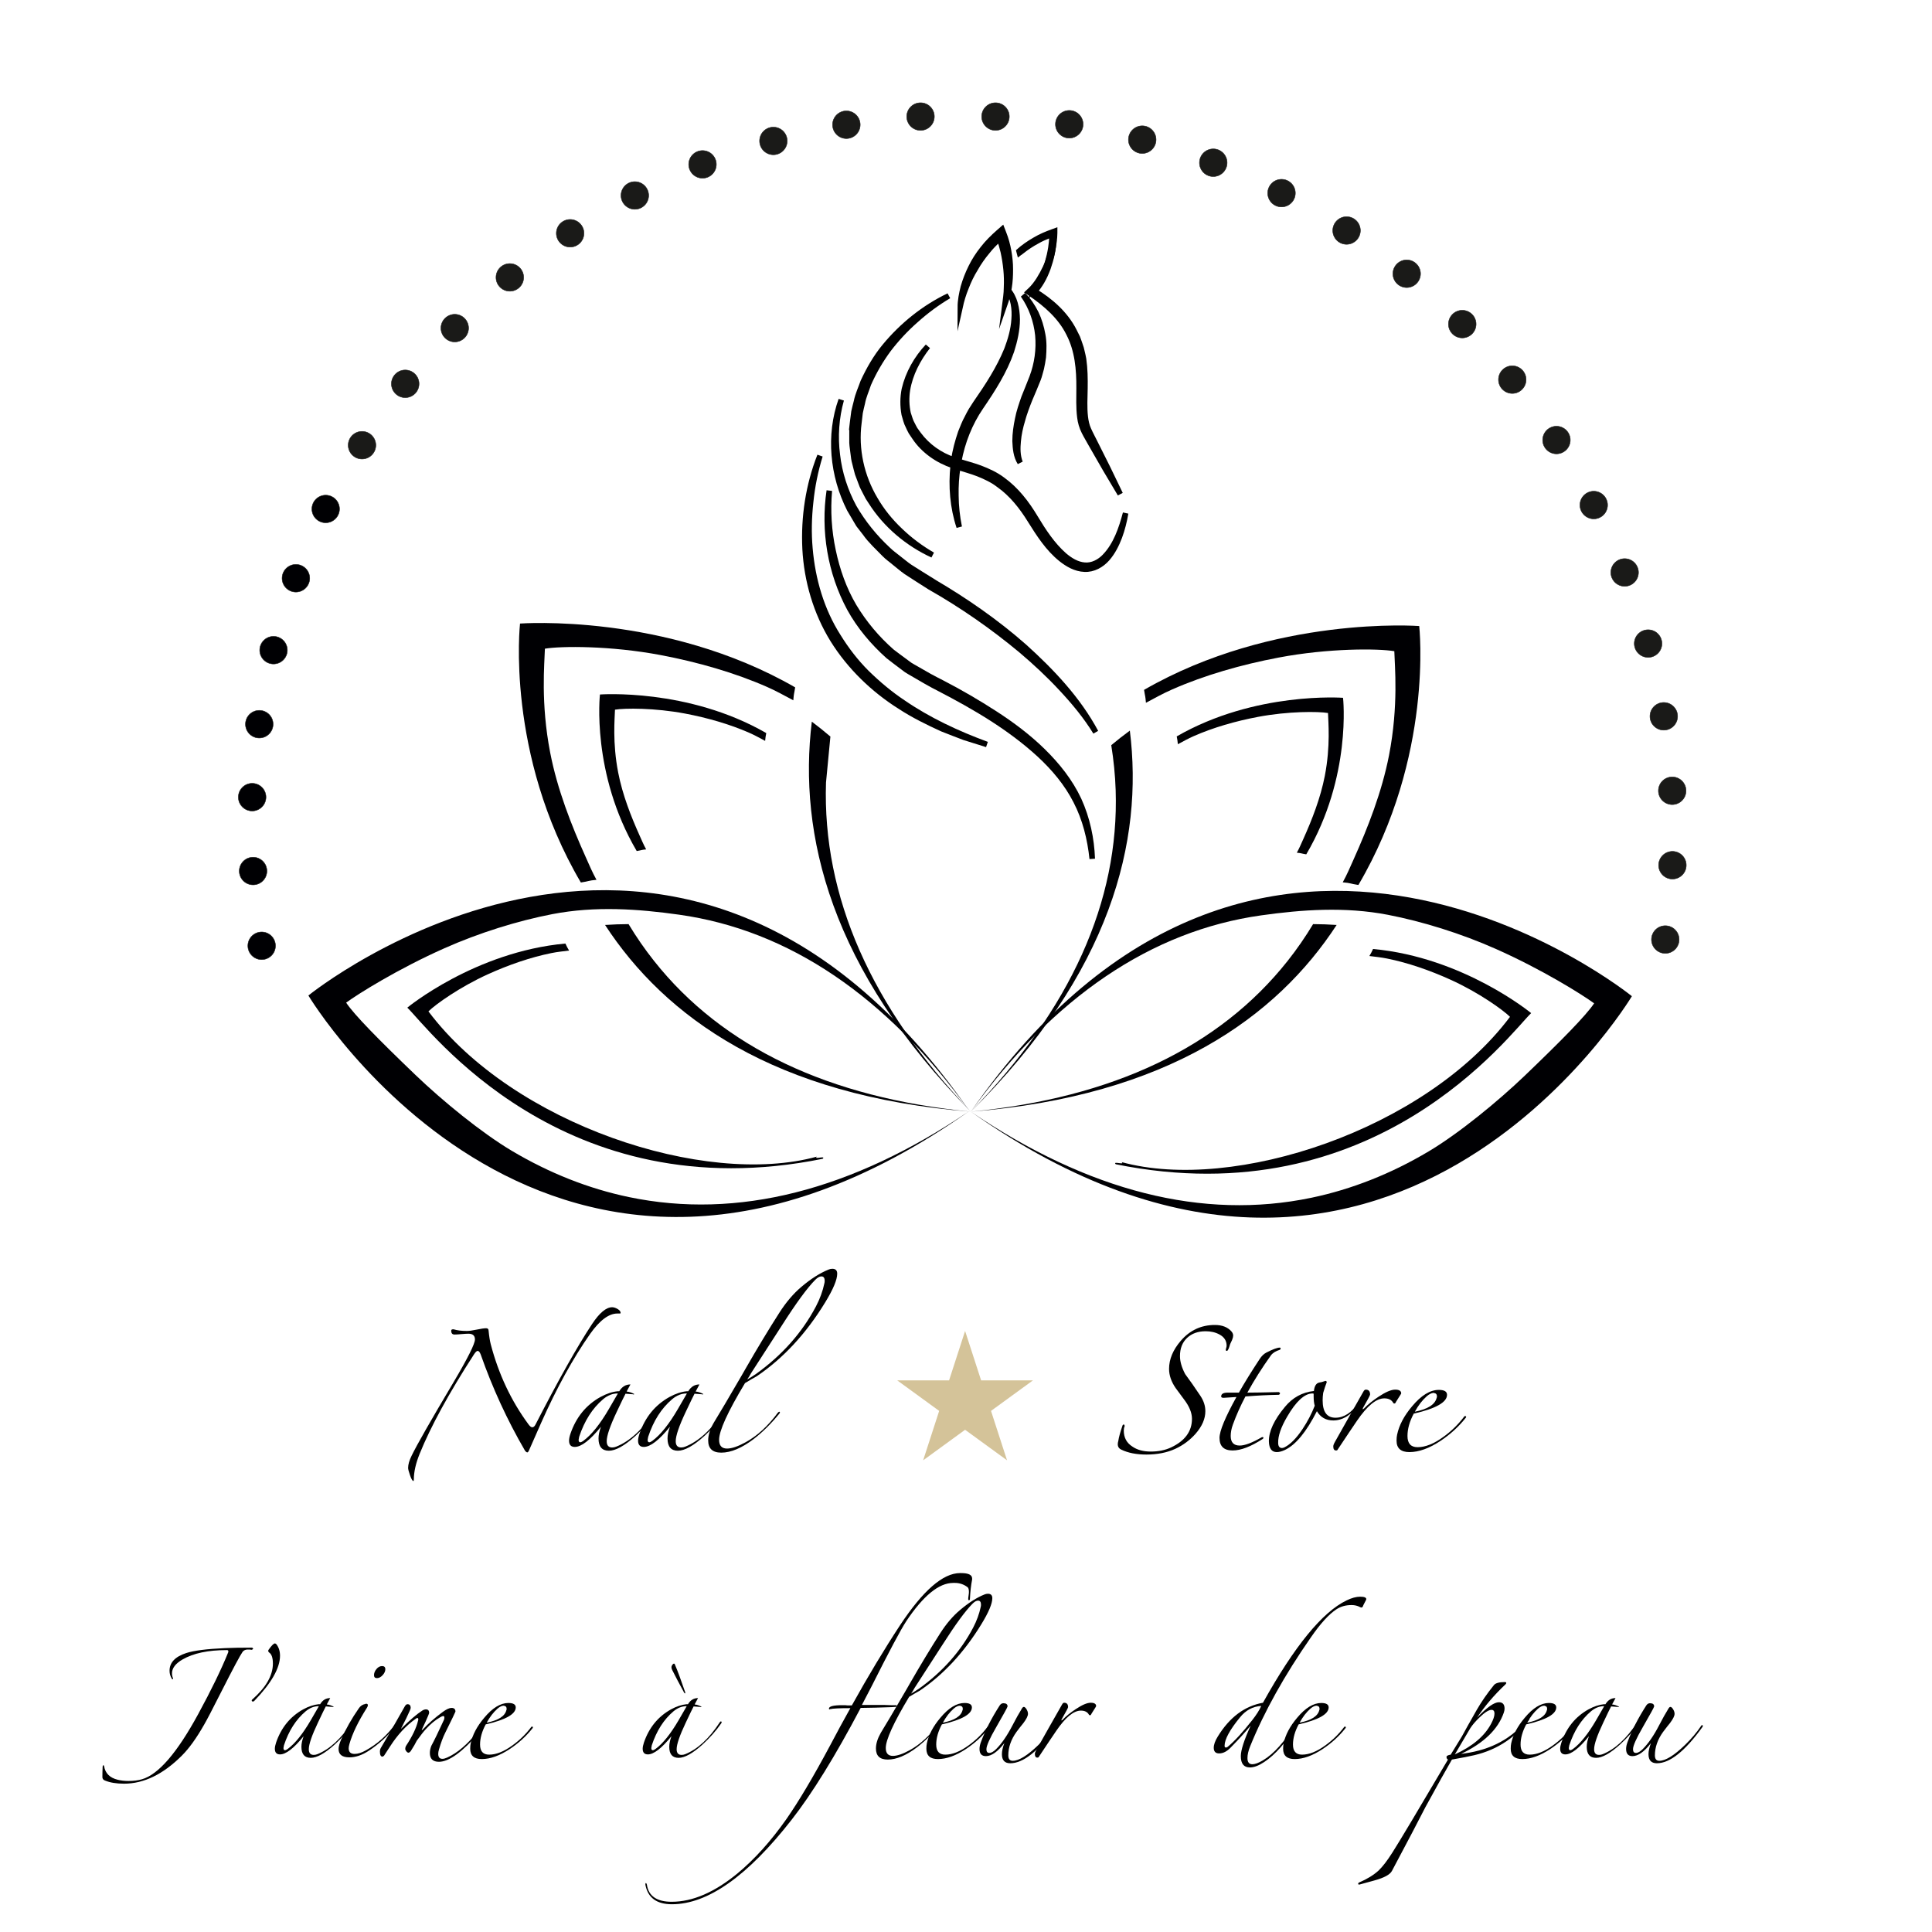 <svg xmlns="http://www.w3.org/2000/svg" xmlns:xlink="http://www.w3.org/1999/xlink" width="500" zoomAndPan="magnify" viewBox="0 0 375 375" height="500" preserveAspectRatio="xMidYMid meet" version="1.0"><defs><g/><clipPath id="f892026bc9"><path d="M 174.152 258.34 L 200.535 258.34 L 200.535 283.445 L 174.152 283.445 Z M 174.152 258.34 " clip-rule="nonzero"/></clipPath><clipPath id="aae943974d"><path d="M 187.324 258.34 L 190.434 267.93 L 200.496 267.93 L 192.355 273.855 L 195.465 283.445 L 187.324 277.52 L 179.184 283.445 L 182.293 273.855 L 174.152 267.93 L 184.215 267.93 Z M 187.324 258.34 " clip-rule="nonzero"/></clipPath></defs><path fill="#000003" d="M 215.695 144.637 C 216.164 147.555 216.453 150.473 216.551 153.375 C 217.258 174.941 207.801 195.934 188.438 215.773 C 215.746 188.785 221.965 163.133 219.301 141.812 C 218.062 142.719 216.863 143.66 215.695 144.637 Z M 215.695 144.637 " fill-opacity="1" fill-rule="evenodd"/><path fill="#000003" d="M 160.328 151.887 L 161.18 142.965 C 160.016 141.969 158.816 141.008 157.574 140.074 C 154.914 161.898 161.129 188.152 188.438 215.77 C 169.066 195.457 159.609 173.961 160.328 151.883 Z M 160.328 151.887 " fill-opacity="1" fill-rule="evenodd"/><path fill="#000003" d="M 275.469 121.516 C 275.469 121.516 247.266 119.387 222.062 133.902 C 222.312 135.531 222.281 134.789 222.426 136.41 C 224.148 135.5 225.699 134.613 227.516 133.82 C 233.77 131.066 240.938 129.004 248.16 127.637 C 257.895 125.789 267.504 125.863 270.637 126.395 C 270.711 129.258 271.484 136.922 269.613 146.582 C 268.223 153.727 265.496 160.664 262.719 166.844 C 261.914 168.625 261.543 169.574 260.625 171.258 C 262.266 171.398 262.016 171.527 263.664 171.773 C 278.328 146.824 275.469 121.516 275.469 121.516 Z M 275.469 121.516 " fill-opacity="1" fill-rule="evenodd"/><path fill="#000003" d="M 254.871 179.371 C 253.359 181.879 251.715 184.262 249.926 186.516 C 236.664 203.262 215.98 213.105 188.438 215.773 C 226.641 212.762 247.824 197.34 259.441 179.535 C 257.91 179.434 256.387 179.375 254.871 179.371 Z M 254.871 179.371 " fill-opacity="1" fill-rule="evenodd"/><path fill="#000003" d="M 316.75 193.363 C 316.75 193.363 244.695 134.859 188.438 215.773 C 204.547 193.484 223.5 180.668 244.793 177.672 C 252.695 176.562 261.031 175.953 269.406 177.566 C 276.117 178.863 283.625 181.199 290.336 184.184 C 299.379 188.199 307.102 193.051 309.422 194.746 C 307.82 197.137 303.141 201.895 296.004 208.742 C 290.727 213.801 283.145 220.008 277.289 223.492 C 269.992 227.836 262.332 230.855 254.535 232.484 C 233.5 236.871 211.27 231.25 188.438 215.77 C 269.266 272.746 316.75 193.359 316.75 193.359 Z M 316.75 193.363 " fill-opacity="1" fill-rule="evenodd"/><path fill="#000003" d="M 122.004 179.371 C 123.516 181.879 125.164 184.262 126.953 186.516 C 140.219 203.262 160.902 213.105 188.441 215.773 C 150.242 212.762 129.055 197.34 117.441 179.535 C 118.973 179.434 120.496 179.375 122.008 179.371 Z M 122.004 179.371 " fill-opacity="1" fill-rule="evenodd"/><path fill="#000003" d="M 100.934 121.031 C 100.934 121.031 129.137 118.902 154.34 133.418 C 154.09 135.051 154.121 134.305 153.98 135.93 C 152.258 135.02 150.703 134.129 148.891 133.336 C 142.637 130.582 135.469 128.52 128.246 127.152 C 118.512 125.309 108.902 125.383 105.766 125.91 C 105.691 128.777 104.918 136.438 106.793 146.098 C 108.18 153.246 110.906 160.184 113.688 166.363 C 114.488 168.141 114.863 169.09 115.777 170.773 C 114.141 170.918 114.387 171.047 112.742 171.293 C 98.078 146.34 100.938 121.031 100.938 121.031 Z M 100.934 121.031 " fill-opacity="1" fill-rule="evenodd"/><path fill="#000003" d="M 297.195 196.645 C 297.195 196.645 284.062 185.805 266.508 184.199 C 266.055 185.09 266.305 184.707 265.797 185.562 C 266.969 185.711 268.047 185.816 269.223 186.051 C 273.277 186.867 277.535 188.34 281.582 190.176 C 287.027 192.648 291.734 196.02 293.09 197.367 C 276.652 219.258 239.512 231.547 217.703 225.562 C 218.457 226.199 215.844 225.289 216.57 225.98 C 267.031 236.203 293.105 200.566 297.195 196.645 Z M 297.195 196.645 " fill-opacity="1" fill-rule="evenodd"/><path fill="#000003" d="M 59.855 193.23 C 59.855 193.23 131.91 134.727 188.168 215.641 C 172.062 193.352 153.105 180.535 131.812 177.539 C 123.91 176.43 115.574 175.82 107.199 177.434 C 100.488 178.73 92.98 181.066 86.273 184.051 C 77.227 188.066 69.504 192.918 67.184 194.613 C 68.785 197.004 73.465 201.762 80.602 208.609 C 85.879 213.676 93.465 219.875 99.32 223.359 C 106.617 227.703 114.27 230.723 122.07 232.352 C 143.109 236.738 165.336 231.117 188.168 215.637 C 107.34 272.613 59.855 193.227 59.855 193.227 Z M 59.855 193.23 " fill-opacity="1" fill-rule="evenodd"/><path fill="#000003" d="M 260.688 135.445 C 260.688 135.445 243.637 134.156 228.402 142.934 C 228.555 143.918 228.535 143.473 228.621 144.453 C 229.66 143.898 230.598 143.367 231.695 142.883 C 235.477 141.219 239.812 139.969 244.176 139.145 C 250.059 138.031 255.867 138.074 257.766 138.395 C 257.809 140.125 258.277 144.762 257.145 150.598 C 256.305 154.914 254.656 159.113 252.977 162.848 C 252.488 163.922 252.266 164.496 251.715 165.512 C 252.707 165.598 252.551 165.676 253.547 165.828 C 262.414 150.746 260.684 135.445 260.684 135.445 Z M 260.688 135.445 " fill-opacity="1" fill-rule="evenodd"/><path fill="#000003" d="M 116.445 134.801 C 116.445 134.801 133.492 133.512 148.73 142.289 C 148.578 143.273 148.598 142.824 148.512 143.805 C 147.473 143.254 146.535 142.719 145.438 142.238 C 141.656 140.574 137.32 139.324 132.957 138.5 C 127.074 137.387 121.266 137.43 119.367 137.746 C 119.324 139.48 118.855 144.113 119.988 149.949 C 120.828 154.27 122.477 158.465 124.156 162.199 C 124.645 163.273 124.867 163.852 125.418 164.867 C 124.426 164.953 124.578 165.031 123.586 165.184 C 114.719 150.098 116.449 134.801 116.449 134.801 Z M 116.445 134.801 " fill-opacity="1" fill-rule="evenodd"/><path fill="#000003" d="M 79.059 195.582 C 79.059 195.582 92.191 184.742 109.742 183.141 C 110.199 184.031 109.949 183.652 110.457 184.504 C 109.285 184.652 108.207 184.754 107.027 184.992 C 102.977 185.812 98.715 187.281 94.672 189.117 C 89.223 191.59 84.52 194.961 83.16 196.309 C 99.602 218.199 136.742 230.488 158.551 224.504 C 157.793 225.141 160.406 224.23 159.684 224.922 C 109.223 235.145 83.145 199.508 79.059 195.582 Z M 79.059 195.582 " fill-opacity="1" fill-rule="evenodd"/><path stroke-linecap="butt" transform="matrix(0.389, 0, 0, 0.389, -201.895, -197.268)" fill-opacity="1" fill="#000003" fill-rule="evenodd" stroke-linejoin="miter" d="M 648.389 875.355 C 652.181 875.355 655.281 872.265 655.281 868.463 C 655.281 864.66 652.191 861.57 648.389 861.57 C 644.587 861.57 641.497 864.66 641.497 868.463 C 641.497 872.265 644.597 875.355 648.389 875.355 Z M 648.389 875.355 " stroke="#1a1a18" stroke-width="0.22" stroke-opacity="1" stroke-miterlimit="22.93"/><path stroke-linecap="butt" transform="matrix(0.389, 0, 0, 0.389, -201.895, -197.268)" fill-opacity="1" fill="#000003" fill-rule="evenodd" stroke-linejoin="miter" d="M 645.299 948.631 C 649.091 948.631 652.191 945.541 652.191 941.739 C 652.191 937.936 649.101 934.847 645.299 934.847 C 641.497 934.847 638.407 937.946 638.407 941.739 C 638.407 945.531 641.497 948.631 645.299 948.631 Z M 645.299 948.631 " stroke="#1a1a18" stroke-width="0.22" stroke-opacity="1" stroke-miterlimit="22.93"/><path stroke-linecap="butt" transform="matrix(0.389, 0, 0, 0.389, -201.895, -197.268)" fill-opacity="1" fill="#000003" fill-rule="evenodd" stroke-linejoin="miter" d="M 644.838 911.762 C 648.63 911.762 651.73 908.672 651.73 904.87 C 651.73 901.068 648.64 897.978 644.838 897.978 C 641.035 897.978 637.945 901.078 637.945 904.87 C 637.945 908.662 641.035 911.762 644.838 911.762 Z M 644.838 911.762 " stroke="#1a1a18" stroke-width="0.22" stroke-opacity="1" stroke-miterlimit="22.93"/><path stroke-linecap="butt" transform="matrix(0.389, 0, 0, 0.389, -201.895, -197.268)" fill-opacity="1" fill="#000003" fill-rule="evenodd" stroke-linejoin="miter" d="M 655.492 838.416 C 659.284 838.416 662.384 835.326 662.384 831.534 C 662.384 827.731 659.294 824.642 655.492 824.642 C 651.69 824.642 648.6 827.742 648.6 831.534 C 648.6 835.316 651.69 838.416 655.492 838.416 Z M 655.492 838.416 " stroke="#1a1a18" stroke-width="0.22" stroke-opacity="1" stroke-miterlimit="22.93"/><path stroke-linecap="butt" transform="matrix(0.389, 0, 0, 0.389, -201.895, -197.268)" fill-opacity="1" fill="#000003" fill-rule="evenodd" stroke-linejoin="miter" d="M 666.658 802.53 C 670.45 802.53 673.55 799.43 673.55 795.638 C 673.55 791.846 670.46 788.746 666.658 788.746 C 662.856 788.746 659.766 791.836 659.766 795.638 C 659.766 799.44 662.866 802.53 666.658 802.53 Z M 666.658 802.53 " stroke="#1a1a18" stroke-width="0.22" stroke-opacity="1" stroke-miterlimit="22.93"/><path stroke-linecap="butt" transform="matrix(0.389, 0, 0, 0.389, -201.895, -197.268)" fill-opacity="1" fill="#000003" fill-rule="evenodd" stroke-linejoin="miter" d="M 681.516 767.959 C 685.308 767.959 688.408 764.869 688.408 761.067 C 688.408 757.275 685.308 754.185 681.516 754.185 C 677.734 754.185 674.634 757.275 674.634 761.067 C 674.634 764.869 677.724 767.959 681.516 767.959 Z M 681.516 767.959 " stroke="#1a1a18" stroke-width="0.22" stroke-opacity="1" stroke-miterlimit="22.93"/><path stroke-linecap="butt" transform="matrix(0.389, 0, 0, 0.389, -201.895, -197.268)" fill-opacity="1" fill="#1a1a18" fill-rule="evenodd" stroke-linejoin="miter" d="M 699.654 736.146 C 703.436 736.146 706.536 733.057 706.536 729.264 C 706.536 725.462 703.446 722.372 699.654 722.372 C 695.852 722.372 692.762 725.472 692.762 729.264 C 692.762 733.046 695.862 736.146 699.654 736.146 Z M 699.654 736.146 " stroke="#1a1a18" stroke-width="0.22" stroke-opacity="1" stroke-miterlimit="22.93"/><path stroke-linecap="butt" transform="matrix(0.389, 0, 0, 0.389, -201.895, -197.268)" fill-opacity="1" fill="#1a1a18" fill-rule="evenodd" stroke-linejoin="miter" d="M 721.214 705.518 C 724.996 705.518 728.096 702.428 728.096 698.626 C 728.096 694.833 725.006 691.743 721.214 691.743 C 717.411 691.743 714.321 694.843 714.321 698.626 C 714.321 702.418 717.411 705.518 721.214 705.518 Z M 721.214 705.518 " stroke="#1a1a18" stroke-width="0.22" stroke-opacity="1" stroke-miterlimit="22.93"/><path stroke-linecap="butt" transform="matrix(0.389, 0, 0, 0.389, -201.895, -197.268)" fill-opacity="1" fill="#1a1a18" fill-rule="evenodd" stroke-linejoin="miter" d="M 745.923 677.718 C 749.705 677.718 752.805 674.628 752.805 670.826 C 752.805 667.034 749.716 663.944 745.923 663.944 C 742.121 663.944 739.031 667.034 739.031 670.826 C 739.031 674.628 742.121 677.718 745.923 677.718 Z M 745.923 677.718 " stroke="#1a1a18" stroke-width="0.22" stroke-opacity="1" stroke-miterlimit="22.93"/><path stroke-linecap="butt" transform="matrix(0.389, 0, 0, 0.389, -201.895, -197.268)" fill-opacity="1" fill="#1a1a18" fill-rule="evenodd" stroke-linejoin="miter" d="M 773.402 652.417 C 777.194 652.417 780.294 649.327 780.294 645.535 C 780.294 641.732 777.204 638.642 773.402 638.642 C 769.6 638.642 766.51 641.732 766.51 645.535 C 766.51 649.327 769.6 652.417 773.402 652.417 Z M 773.402 652.417 " stroke="#1a1a18" stroke-width="0.22" stroke-opacity="1" stroke-miterlimit="22.93"/><path stroke-linecap="butt" transform="matrix(0.389, 0, 0, 0.389, -201.895, -197.268)" fill-opacity="1" fill="#1a1a18" fill-rule="evenodd" stroke-linejoin="miter" d="M 803.499 630.396 C 807.291 630.396 810.391 627.306 810.391 623.514 C 810.391 619.711 807.301 616.621 803.499 616.621 C 799.696 616.621 796.607 619.721 796.607 623.514 C 796.607 627.296 799.707 630.396 803.499 630.396 Z M 803.499 630.396 " stroke="#1a1a18" stroke-width="0.22" stroke-opacity="1" stroke-miterlimit="22.93"/><path stroke-linecap="butt" transform="matrix(0.389, 0, 0, 0.389, -201.895, -197.268)" fill-opacity="1" fill="#1a1a18" fill-rule="evenodd" stroke-linejoin="miter" d="M 835.773 611.535 C 839.565 611.535 842.665 608.445 842.665 604.653 C 842.665 600.851 839.575 597.761 835.773 597.761 C 831.97 597.761 828.88 600.861 828.88 604.653 C 828.88 608.435 831.98 611.535 835.773 611.535 Z M 835.773 611.535 " stroke="#1a1a18" stroke-width="0.22" stroke-opacity="1" stroke-miterlimit="22.93"/><path stroke-linecap="butt" transform="matrix(0.389, 0, 0, 0.389, -201.895, -197.268)" fill-opacity="1" fill="#1a1a18" fill-rule="evenodd" stroke-linejoin="miter" d="M 869.551 596.025 C 873.344 596.025 876.444 592.935 876.444 589.143 C 876.444 585.341 873.354 582.251 869.551 582.251 C 865.749 582.251 862.659 585.341 862.659 589.143 C 862.659 592.935 865.759 596.025 869.551 596.025 Z M 869.551 596.025 " stroke="#1a1a18" stroke-width="0.22" stroke-opacity="1" stroke-miterlimit="22.93"/><path stroke-linecap="butt" transform="matrix(0.389, 0, 0, 0.389, -201.895, -197.268)" fill-opacity="1" fill="#1a1a18" fill-rule="evenodd" stroke-linejoin="miter" d="M 904.905 584.327 C 908.698 584.327 911.798 581.238 911.798 577.435 C 911.798 573.643 908.708 570.553 904.905 570.553 C 901.113 570.553 898.023 573.643 898.023 577.435 C 898.023 581.238 901.113 584.327 904.905 584.327 Z M 904.905 584.327 " stroke="#1a1a18" stroke-width="0.22" stroke-opacity="1" stroke-miterlimit="22.93"/><path stroke-linecap="butt" transform="matrix(0.389, 0, 0, 0.389, -201.895, -197.268)" fill-opacity="1" fill="#1a1a18" fill-rule="evenodd" stroke-linejoin="miter" d="M 941.333 576.241 C 945.125 576.241 948.225 573.141 948.225 569.349 C 948.225 565.557 945.135 562.457 941.333 562.457 C 937.53 562.457 934.44 565.547 934.44 569.349 C 934.44 573.151 937.53 576.241 941.333 576.241 Z M 941.333 576.241 " stroke="#1a1a18" stroke-width="0.22" stroke-opacity="1" stroke-miterlimit="22.93"/><path stroke-linecap="butt" transform="matrix(0.389, 0, 0, 0.389, -201.895, -197.268)" fill-opacity="1" fill="#1a1a18" fill-rule="evenodd" stroke-linejoin="miter" d="M 978.332 572.168 C 982.124 572.168 985.224 569.078 985.224 565.276 C 985.224 561.484 982.124 558.394 978.332 558.394 C 974.54 558.394 971.44 561.484 971.44 565.276 C 971.44 569.078 974.53 572.168 978.332 572.168 Z M 978.332 572.168 " stroke="#1a1a18" stroke-width="0.22" stroke-opacity="1" stroke-miterlimit="22.93"/><path stroke-linecap="butt" transform="matrix(0.389, 0, 0, 0.389, -201.895, -197.268)" fill-opacity="1" fill="#1a1a18" fill-rule="evenodd" stroke-linejoin="miter" d="M 1015.732 572.168 C 1019.525 572.168 1022.625 569.078 1022.625 565.276 C 1022.625 561.484 1019.525 558.394 1015.732 558.394 C 1011.94 558.394 1008.84 561.484 1008.84 565.276 C 1008.84 569.078 1011.94 572.168 1015.732 572.168 Z M 1015.732 572.168 " stroke="#1a1a18" stroke-width="0.22" stroke-opacity="1" stroke-miterlimit="22.93"/><path stroke-linecap="butt" transform="matrix(0.389, 0, 0, 0.389, -201.895, -197.268)" fill-opacity="1" fill="#1a1a18" fill-rule="evenodd" stroke-linejoin="miter" d="M 1052.551 576.011 C 1056.343 576.011 1059.443 572.921 1059.443 569.118 C 1059.443 565.316 1056.353 562.226 1052.551 562.226 C 1048.749 562.226 1045.659 565.316 1045.659 569.118 C 1045.659 572.921 1048.749 576.011 1052.551 576.011 Z M 1052.551 576.011 " stroke="#1a1a18" stroke-width="0.22" stroke-opacity="1" stroke-miterlimit="22.93"/><path stroke-linecap="butt" transform="matrix(0.389, 0, 0, 0.389, -201.895, -197.268)" fill-opacity="1" fill="#1a1a18" fill-rule="evenodd" stroke-linejoin="miter" d="M 1088.958 583.685 C 1092.75 583.685 1095.85 580.585 1095.85 576.803 C 1095.85 573.011 1092.75 569.911 1088.958 569.911 C 1085.166 569.911 1082.066 573.001 1082.066 576.803 C 1082.066 580.595 1085.166 583.685 1088.958 583.685 Z M 1088.958 583.685 " stroke="#1a1a18" stroke-width="0.22" stroke-opacity="1" stroke-miterlimit="22.93"/><path stroke-linecap="butt" transform="matrix(0.389, 0, 0, 0.389, -201.895, -197.268)" fill-opacity="1" fill="#1a1a18" fill-rule="evenodd" stroke-linejoin="miter" d="M 1124.402 595.202 C 1128.195 595.202 1131.295 592.103 1131.295 588.31 C 1131.295 584.518 1128.195 581.418 1124.402 581.418 C 1120.61 581.418 1117.51 584.508 1117.51 588.31 C 1117.51 592.113 1120.61 595.202 1124.402 595.202 Z M 1124.402 595.202 " stroke="#1a1a18" stroke-width="0.22" stroke-opacity="1" stroke-miterlimit="22.93"/><path stroke-linecap="butt" transform="matrix(0.389, 0, 0, 0.389, -201.895, -197.268)" fill-opacity="1" fill="#1a1a18" fill-rule="evenodd" stroke-linejoin="miter" d="M 1158.452 610.361 C 1162.244 610.361 1165.344 607.271 1165.344 603.469 C 1165.344 599.667 1162.244 596.577 1158.452 596.577 C 1154.66 596.577 1151.56 599.667 1151.56 603.469 C 1151.56 607.271 1154.65 610.361 1158.452 610.361 Z M 1158.452 610.361 " stroke="#1a1a18" stroke-width="0.22" stroke-opacity="1" stroke-miterlimit="22.93"/><path stroke-linecap="butt" transform="matrix(0.389, 0, 0, 0.389, -201.895, -197.268)" fill-opacity="1" fill="#000003" fill-rule="evenodd" stroke-linejoin="miter" d="M 649.583 985.931 C 653.365 985.931 656.465 982.841 656.465 979.039 C 656.465 975.237 653.375 972.147 649.583 972.147 C 645.781 972.147 642.691 975.247 642.691 979.039 C 642.691 982.831 645.791 985.931 649.583 985.931 Z M 649.583 985.931 " stroke="#1a1a18" stroke-width="0.22" stroke-opacity="1" stroke-miterlimit="22.93"/><path stroke-linecap="butt" transform="matrix(0.389, 0, 0, 0.389, -201.895, -197.268)" fill-opacity="1" fill="#1a1a18" fill-rule="evenodd" stroke-linejoin="miter" d="M 1190.907 629.021 C 1194.709 629.021 1197.799 625.931 1197.799 622.129 C 1197.799 618.327 1194.699 615.237 1190.907 615.237 C 1187.124 615.237 1184.024 618.337 1184.024 622.129 C 1184.024 625.921 1187.114 629.021 1190.907 629.021 Z M 1190.907 629.021 " stroke="#1a1a18" stroke-width="0.22" stroke-opacity="1" stroke-miterlimit="22.93"/><path stroke-linecap="butt" transform="matrix(0.389, 0, 0, 0.389, -201.895, -197.268)" fill-opacity="1" fill="#1a1a18" fill-rule="evenodd" stroke-linejoin="miter" d="M 1220.923 650.591 C 1224.705 650.591 1227.805 647.491 1227.805 643.699 C 1227.805 639.906 1224.705 636.806 1220.923 636.806 C 1217.131 636.806 1214.031 639.896 1214.031 643.699 C 1214.031 647.501 1217.121 650.591 1220.923 650.591 Z M 1220.923 650.591 " stroke="#1a1a18" stroke-width="0.22" stroke-opacity="1" stroke-miterlimit="22.93"/><path stroke-linecap="butt" transform="matrix(0.389, 0, 0, 0.389, -201.895, -197.268)" fill-opacity="1" fill="#1a1a18" fill-rule="evenodd" stroke-linejoin="miter" d="M 1248.643 675.722 C 1252.445 675.722 1255.535 672.632 1255.535 668.83 C 1255.535 665.027 1252.435 661.937 1248.643 661.937 C 1244.85 661.937 1241.75 665.027 1241.75 668.83 C 1241.75 672.632 1244.84 675.722 1248.643 675.722 Z M 1248.643 675.722 " stroke="#1a1a18" stroke-width="0.22" stroke-opacity="1" stroke-miterlimit="22.93"/><path stroke-linecap="butt" transform="matrix(0.389, 0, 0, 0.389, -201.895, -197.268)" fill-opacity="1" fill="#1a1a18" fill-rule="evenodd" stroke-linejoin="miter" d="M 1273.603 703.431 C 1277.385 703.431 1280.485 700.331 1280.485 696.539 C 1280.485 692.747 1277.385 689.647 1273.603 689.647 C 1269.811 689.647 1266.711 692.737 1266.711 696.539 C 1266.711 700.341 1269.801 703.431 1273.603 703.431 Z M 1273.603 703.431 " stroke="#1a1a18" stroke-width="0.22" stroke-opacity="1" stroke-miterlimit="22.93"/><path stroke-linecap="butt" transform="matrix(0.389, 0, 0, 0.389, -201.895, -197.268)" fill-opacity="1" fill="#1a1a18" fill-rule="evenodd" stroke-linejoin="miter" d="M 1295.654 733.568 C 1299.436 733.568 1302.536 730.478 1302.536 726.676 C 1302.536 722.884 1299.436 719.794 1295.654 719.794 C 1291.862 719.794 1288.762 722.884 1288.762 726.676 C 1288.762 730.478 1291.852 733.568 1295.654 733.568 Z M 1295.654 733.568 " stroke="#1a1a18" stroke-width="0.22" stroke-opacity="1" stroke-miterlimit="22.93"/><path stroke-linecap="butt" transform="matrix(0.389, 0, 0, 0.389, -201.895, -197.268)" fill-opacity="1" fill="#1a1a18" fill-rule="evenodd" stroke-linejoin="miter" d="M 1314.254 766.013 C 1318.046 766.013 1321.136 762.923 1321.136 759.12 C 1321.136 755.318 1318.046 752.228 1314.254 752.228 C 1310.452 752.228 1307.362 755.318 1307.362 759.12 C 1307.362 762.923 1310.462 766.013 1314.254 766.013 Z M 1314.254 766.013 " stroke="#1a1a18" stroke-width="0.22" stroke-opacity="1" stroke-miterlimit="22.93"/><path stroke-linecap="butt" transform="matrix(0.389, 0, 0, 0.389, -201.895, -197.268)" fill-opacity="1" fill="#1a1a18" fill-rule="evenodd" stroke-linejoin="miter" d="M 1329.674 799.651 C 1333.456 799.651 1336.556 796.561 1336.556 792.759 C 1336.556 788.957 1333.456 785.867 1329.674 785.867 C 1325.881 785.867 1322.781 788.957 1322.781 792.759 C 1322.781 796.561 1325.871 799.651 1329.674 799.651 Z M 1329.674 799.651 " stroke="#1a1a18" stroke-width="0.22" stroke-opacity="1" stroke-miterlimit="22.93"/><path stroke-linecap="butt" transform="matrix(0.389, 0, 0, 0.389, -201.895, -197.268)" fill-opacity="1" fill="#1a1a18" fill-rule="evenodd" stroke-linejoin="miter" d="M 1341.371 835.125 C 1345.163 835.125 1348.263 832.035 1348.263 828.243 C 1348.263 824.441 1345.173 821.351 1341.371 821.351 C 1337.569 821.351 1334.479 824.451 1334.479 828.243 C 1334.479 832.025 1337.579 835.125 1341.371 835.125 Z M 1341.371 835.125 " stroke="#1a1a18" stroke-width="0.22" stroke-opacity="1" stroke-miterlimit="22.93"/><path stroke-linecap="butt" transform="matrix(0.389, 0, 0, 0.389, -201.895, -197.268)" fill-opacity="1" fill="#1a1a18" fill-rule="evenodd" stroke-linejoin="miter" d="M 1349.186 871.422 C 1352.979 871.422 1356.079 868.332 1356.079 864.53 C 1356.079 860.728 1352.979 857.638 1349.186 857.638 C 1345.404 857.638 1342.304 860.728 1342.304 864.53 C 1342.304 868.332 1345.404 871.422 1349.186 871.422 Z M 1349.186 871.422 " stroke="#1a1a18" stroke-width="0.22" stroke-opacity="1" stroke-miterlimit="22.93"/><path stroke-linecap="butt" transform="matrix(0.389, 0, 0, 0.389, -201.895, -197.268)" fill-opacity="1" fill="#1a1a18" fill-rule="evenodd" stroke-linejoin="miter" d="M 1353.4 908.572 C 1357.192 908.572 1360.292 905.482 1360.292 901.68 C 1360.292 897.877 1357.202 894.787 1353.4 894.787 C 1349.598 894.787 1346.508 897.887 1346.508 901.68 C 1346.508 905.472 1349.608 908.572 1353.4 908.572 Z M 1353.4 908.572 " stroke="#1a1a18" stroke-width="0.22" stroke-opacity="1" stroke-miterlimit="22.93"/><path stroke-linecap="butt" transform="matrix(0.389, 0, 0, 0.389, -201.895, -197.268)" fill-opacity="1" fill="#1a1a18" fill-rule="evenodd" stroke-linejoin="miter" d="M 1353.51 945.722 C 1357.303 945.722 1360.403 942.632 1360.403 938.829 C 1360.403 935.027 1357.313 931.937 1353.51 931.937 C 1349.708 931.937 1346.618 935.037 1346.618 938.829 C 1346.618 942.622 1349.718 945.722 1353.51 945.722 Z M 1353.51 945.722 " stroke="#1a1a18" stroke-width="0.22" stroke-opacity="1" stroke-miterlimit="22.93"/><path stroke-linecap="butt" transform="matrix(0.389, 0, 0, 0.389, -201.895, -197.268)" fill-opacity="1" fill="#1a1a18" fill-rule="evenodd" stroke-linejoin="miter" d="M 1349.949 982.811 C 1353.741 982.811 1356.841 979.721 1356.841 975.919 C 1356.841 972.117 1353.751 969.027 1349.949 969.027 C 1346.147 969.027 1343.057 972.117 1343.057 975.919 C 1343.057 979.721 1346.157 982.811 1349.949 982.811 Z M 1349.949 982.811 " stroke="#1a1a18" stroke-width="0.22" stroke-opacity="1" stroke-miterlimit="22.93"/><path stroke-linecap="butt" transform="matrix(0.389, 0, 0, 0.389, -201.895, -197.268)" fill-opacity="1" fill="#000003" fill-rule="evenodd" stroke-linejoin="miter" d="M 984.542 797.283 C 980.569 794.876 976.757 792.388 972.864 789.96 C 970.968 788.666 969.243 787.161 967.417 785.766 C 965.671 784.302 963.735 783.038 962.13 781.402 C 955.408 775.172 949.619 768.029 945.055 760.104 C 940.721 752.048 937.841 743.199 936.798 734.07 C 935.634 724.95 936.246 715.55 938.764 706.601 C 932.484 724.198 934.41 744.413 942.938 761.227 L 946.529 767.337 L 947.442 768.872 L 948.516 770.266 L 950.693 773.065 C 953.402 776.958 956.953 780.098 960.214 783.499 C 961.839 785.204 963.815 786.519 965.601 788.054 C 967.447 789.498 969.223 791.083 971.139 792.418 C 975.081 794.936 979.034 797.574 982.977 800.012 C 999.049 809.142 1014.278 819.726 1028.493 831.554 C 1035.536 837.523 1042.328 843.823 1048.618 850.605 C 1054.929 857.357 1060.888 864.52 1065.743 872.446 C 1056.925 856.003 1043.863 842.198 1030.058 829.738 C 1016.043 817.408 1000.634 806.734 984.542 797.313 Z M 984.542 797.283 " stroke="#000000" stroke-width="2.76" stroke-opacity="1" stroke-miterlimit="10"/><path stroke-linecap="butt" transform="matrix(0.389, 0, 0, 0.389, -201.895, -197.268)" fill-opacity="1" fill="#000003" fill-rule="evenodd" stroke-linejoin="miter" d="M 968.209 859.674 C 974.851 864.008 981.974 867.51 989.147 870.78 C 992.809 872.265 996.51 873.629 1000.182 875.054 L 1011.439 878.585 C 996.711 873.158 982.395 866.496 969.544 857.668 C 963.063 853.354 957.093 848.328 951.546 842.91 C 946.038 837.443 941.303 831.263 937.24 824.692 C 928.893 811.62 924.458 796.32 923.134 780.861 C 922.432 773.106 922.632 765.27 923.495 757.505 C 924.278 749.73 925.843 742.005 928.16 734.501 C 922.382 749.148 919.954 765.16 920.736 781.031 C 921.579 796.892 926.184 812.723 934.581 826.327 C 943.038 839.911 954.816 851.227 968.209 859.684 Z M 968.209 859.674 " stroke="#000000" stroke-width="2.76" stroke-opacity="1" stroke-miterlimit="10"/><path stroke-linecap="butt" transform="matrix(0.389, 0, 0, 0.389, -201.895, -197.268)" fill-opacity="1" fill="#000003" fill-rule="evenodd" stroke-linejoin="miter" d="M 1039.308 881.846 C 1032.055 874.753 1023.889 868.653 1015.421 863.176 C 1006.944 857.698 998.216 852.602 989.267 847.967 C 987.05 846.803 984.753 845.699 982.596 844.475 L 976.165 840.794 C 975.091 840.172 973.988 839.59 972.955 838.928 L 969.975 836.72 C 967.999 835.236 965.972 833.811 964.026 832.276 C 956.582 825.755 950.191 818.131 945.085 809.633 C 940.039 801.076 936.698 791.565 934.661 781.824 C 932.564 772.072 931.942 761.96 932.815 751.947 C 929.856 771.831 933.297 792.849 942.998 810.797 C 947.924 819.746 954.595 827.611 962.19 834.433 C 964.166 836.028 966.243 837.523 968.269 839.078 L 971.319 841.375 C 972.383 842.078 973.496 842.68 974.6 843.332 C 978.994 845.93 983.398 848.498 987.832 850.736 C 1005.56 859.925 1022.976 870.128 1037.663 883.601 C 1044.946 890.333 1051.437 898.038 1055.942 906.927 C 1060.517 915.765 1062.954 925.637 1064.008 935.629 C 1063.647 925.587 1061.51 915.524 1057.306 906.264 C 1053.002 897.035 1046.552 888.939 1039.308 881.856 Z M 1039.308 881.846 " stroke="#000000" stroke-width="2.76" stroke-opacity="1" stroke-miterlimit="10"/><path stroke-linecap="butt" transform="matrix(0.389, 0, 0, 0.389, -201.895, -197.268)" fill-opacity="1" fill="#000003" fill-rule="evenodd" stroke-linejoin="miter" d="M 1070.348 784.753 C 1067.65 787.572 1063.988 789.478 1060.216 789.137 C 1056.454 788.866 1052.982 786.749 1050.023 784.221 C 1044.094 778.984 1039.669 772.213 1035.486 765.26 C 1031.262 758.218 1026.096 751.446 1019.224 746.5 C 1015.843 743.952 1011.95 742.186 1008.068 740.701 C 1004.486 739.367 1000.864 738.474 997.373 737.37 C 999.169 727.659 1002.821 718.359 1008.349 710.263 C 1014.268 701.595 1020.167 692.456 1023.678 682.293 C 1025.303 677.166 1026.537 671.879 1026.557 666.472 C 1026.467 661.165 1025.383 655.457 1021.702 651.514 C 1024.781 655.858 1025.434 661.315 1025.042 666.432 C 1024.721 671.589 1023.267 676.635 1021.441 681.46 C 1017.498 691.131 1011.8 699.819 1005.77 708.497 L 1003.583 711.908 C 1002.871 713.062 1002.309 714.286 1001.677 715.48 C 1000.363 717.838 999.41 720.366 998.396 722.874 C 996.892 727.338 995.608 731.913 994.975 736.578 C 987.913 734.21 981.783 729.856 977.329 723.867 L 975.603 721.479 C 975.061 720.657 974.69 719.754 974.219 718.891 C 973.185 717.195 972.794 715.259 972.122 713.413 C 971.269 709.571 971.159 705.578 971.781 701.635 C 973.105 693.75 976.947 686.336 981.964 679.955 C 976.406 685.905 972.182 693.238 970.276 701.364 C 969.463 705.438 969.433 709.691 970.196 713.855 C 970.828 715.861 971.219 717.968 972.242 719.824 C 972.714 720.757 973.085 721.76 973.637 722.663 L 975.402 725.281 C 979.877 732.013 987.02 736.919 994.624 739.427 C 993.541 749.78 994.394 760.324 997.634 770.096 C 996.581 764.919 996.009 759.682 995.969 754.435 C 995.858 749.66 996.179 744.885 996.892 740.179 C 1000.333 741.293 1003.784 742.216 1007.044 743.48 C 1010.706 744.945 1014.288 746.61 1017.398 749.018 C 1023.828 753.543 1028.885 759.923 1033.078 766.735 C 1037.382 773.597 1041.907 780.76 1048.498 786.057 C 1051.758 788.646 1055.671 790.923 1060.115 791.103 C 1064.59 791.354 1068.743 788.926 1071.472 785.786 C 1074.251 782.606 1076.097 778.854 1077.561 775.022 C 1078.986 771.169 1079.979 767.186 1080.651 763.174 C 1078.585 770.959 1075.856 778.984 1070.348 784.743 Z M 1070.348 784.753 " stroke="#000000" stroke-width="2.76" stroke-opacity="1" stroke-miterlimit="10"/><path stroke-linecap="butt" transform="matrix(0.389, 0, 0, 0.389, -201.895, -197.268)" fill-opacity="1" fill="#000003" fill-rule="evenodd" stroke-linejoin="miter" d="M 1033.118 651.965 L 1032.175 652.848 L 1033.269 653.591 C 1041.034 658.858 1048.287 665.248 1052.38 673.585 C 1056.664 681.852 1057.527 691.322 1057.457 700.783 C 1057.457 705.518 1057.216 710.363 1057.848 715.299 C 1058.139 717.757 1058.831 720.235 1060.005 722.543 C 1061.108 724.77 1062.342 726.736 1063.496 728.853 C 1068.191 737.17 1073.007 745.426 1077.973 753.633 C 1073.88 744.985 1069.646 736.387 1065.302 727.86 C 1064.259 725.743 1063.065 723.566 1062.142 721.469 C 1061.219 719.463 1060.757 717.246 1060.497 714.968 C 1059.985 710.394 1060.276 705.628 1060.356 700.823 C 1060.426 696.007 1060.356 691.131 1059.654 686.246 C 1059.473 685.042 1059.132 683.838 1058.871 682.634 C 1058.631 681.42 1058.299 680.226 1057.848 679.073 C 1057.437 677.909 1057.055 676.725 1056.604 675.581 L 1054.949 672.261 C 1050.615 663.713 1043.241 657.313 1035.335 652.467 C 1036.69 650.902 1037.834 649.267 1038.847 647.531 C 1040.071 645.444 1041.054 643.217 1041.887 640.97 C 1042.679 638.703 1043.361 636.395 1043.843 634.058 C 1044.375 631.73 1044.625 629.352 1044.836 626.995 C 1043.963 631.66 1042.659 636.235 1040.743 640.508 C 1039.75 642.625 1038.636 644.692 1037.402 646.648 C 1036.158 648.584 1034.703 650.491 1033.128 651.975 Z M 1033.118 651.965 " stroke="#000000" stroke-width="2.76" stroke-opacity="1" stroke-miterlimit="10"/><path stroke-linecap="butt" transform="matrix(0.389, 0, 0, 0.389, -201.895, -197.268)" fill-opacity="1" fill="#000003" fill-rule="evenodd" stroke-linejoin="miter" d="M 1005.73 641.201 C 1007.506 638.171 1009.512 635.241 1011.85 632.493 C 1013.555 630.296 1015.582 628.309 1017.679 626.363 C 1018.401 628.46 1019.023 630.617 1019.535 632.784 C 1020.177 635.693 1020.638 638.642 1020.929 641.612 C 1021.22 644.582 1021.29 647.571 1021.15 650.561 C 1021.14 653.57 1020.668 656.55 1020.287 659.56 C 1021.31 656.65 1022.093 653.661 1022.584 650.641 C 1023.086 647.621 1023.226 644.561 1023.216 641.512 C 1023.237 638.452 1022.905 635.402 1022.364 632.372 C 1021.832 629.322 1021.029 626.383 1019.836 623.363 L 1019.063 621.367 L 1017.287 622.922 C 1014.388 625.48 1011.649 628.179 1009.372 631.128 C 1007.044 634.048 1005.048 637.148 1003.473 640.368 C 1001.868 643.588 1000.584 646.889 999.62 650.26 C 998.768 653.631 998.096 657.052 998.085 660.483 C 998.828 657.112 999.821 653.801 1001.145 650.591 C 1002.369 647.36 1003.914 644.21 1005.74 641.201 Z M 1005.73 641.201 " stroke="#000000" stroke-width="2.56" stroke-opacity="1" stroke-miterlimit="10"/><path stroke-linecap="butt" transform="matrix(0.389, 0, 0, 0.389, -201.895, -197.268)" fill-opacity="1" fill="#000003" fill-rule="evenodd" stroke-linejoin="miter" d="M 944.172 720.285 C 944.132 721.158 944.162 722.031 944.152 722.894 L 944.152 728.101 C 944.242 729.826 944.553 731.552 944.744 733.277 C 944.934 735.013 945.145 736.728 945.647 738.414 C 946.078 740.089 946.469 741.795 946.941 743.46 L 948.777 748.336 C 949.318 750.001 950.251 751.476 951.004 753.051 L 952.208 755.348 C 952.649 756.091 953.151 756.803 953.622 757.525 C 961.046 769.233 972.032 778.362 984.351 784.041 C 978.472 780.66 973.015 776.587 968.159 771.912 C 963.263 767.297 959 762.04 955.659 756.271 C 948.857 744.834 945.827 731.221 947.573 718.018 L 948.155 713.072 C 948.466 711.437 948.897 709.832 949.268 708.206 C 949.86 704.926 951.295 701.886 952.318 698.726 C 955.007 692.626 958.368 686.838 962.35 681.45 C 966.413 676.123 971.028 671.187 976.095 666.753 C 981.121 662.248 986.578 658.195 992.417 654.734 C 980.148 660.623 969.243 669.371 960.474 679.976 C 956.07 685.303 952.619 691.342 949.71 697.622 C 948.576 700.893 947.061 704.053 946.379 707.474 C 945.968 709.15 945.496 710.825 945.135 712.53 L 944.463 717.697 L 944.162 720.285 Z M 944.172 720.285 " stroke="#000000" stroke-width="2.76" stroke-opacity="1" stroke-miterlimit="10"/><path stroke-linecap="butt" transform="matrix(0.389, 0, 0, 0.389, -201.895, -197.268)" fill-opacity="1" fill="#000000" fill-rule="evenodd" stroke-linejoin="miter" d="M 1029.146 716.714 C 1030.159 713.263 1031.383 709.852 1032.737 706.511 C 1034.122 703.19 1035.596 699.9 1036.971 696.338 C 1037.653 694.593 1038.044 692.717 1038.576 690.921 C 1038.987 689.085 1039.308 687.209 1039.569 685.353 C 1039.85 681.591 1039.99 677.768 1039.248 674.056 C 1038.586 670.355 1037.502 666.733 1035.897 663.352 C 1034.202 660.041 1032.175 656.861 1029.517 654.303 C 1033.73 660.302 1036.168 667.315 1036.89 674.367 C 1037.533 681.46 1036.549 688.613 1034.041 695.285 C 1032.817 698.565 1031.333 701.966 1029.988 705.438 C 1028.774 708.939 1027.53 712.45 1026.828 716.122 C 1026.066 719.764 1025.514 723.456 1025.514 727.208 C 1025.664 730.9 1026.015 734.802 1028.022 737.962 C 1026.678 734.541 1026.688 730.829 1027.039 727.268 C 1027.34 723.686 1028.152 720.165 1029.156 716.704 Z M 1029.146 716.714 " stroke="#000000" stroke-width="2.76" stroke-opacity="1" stroke-miterlimit="10"/><path stroke-linecap="butt" transform="matrix(0.389, 0, 0, 0.389, -201.895, -197.268)" fill-opacity="1" fill="#000003" fill-rule="evenodd" stroke-linejoin="miter" d="M 1029.256 632.954 C 1031.613 631.118 1034.091 629.443 1036.78 628.008 C 1038.807 626.824 1041.024 625.891 1043.271 625.008 C 1043.181 626.895 1043 628.781 1042.719 630.637 C 1042.318 633.135 1041.756 635.603 1041.074 638.02 C 1040.372 640.438 1039.499 642.816 1038.445 645.123 C 1037.512 647.481 1036.208 649.678 1034.984 651.925 C 1036.69 649.959 1038.235 647.852 1039.559 645.635 C 1040.913 643.408 1041.957 641.05 1042.91 638.652 C 1043.883 636.255 1044.274 635.131 1044.786 632.573 C 1045.318 630.015 1045.91 626.062 1045.91 623.323 L 1045.91 621.507 C 1045.91 621.507 1044.044 622.179 1044.044 622.179 C 1040.964 623.283 1037.974 624.547 1035.245 626.162 C 1032.246 627.878 1029.206 629.944 1026.738 632.202 C 1027.049 633.305 1027.119 633.747 1027.3 634.429 C 1029.597 632.663 1026.898 634.72 1029.256 632.944 Z M 1029.256 632.954 " stroke="#000000" stroke-width="1.41" stroke-opacity="1" stroke-miterlimit="10"/><g clip-path="url(#f892026bc9)"><g clip-path="url(#aae943974d)"><path fill="#d4c399" d="M 174.152 258.34 L 200.535 258.34 L 200.535 283.445 L 174.152 283.445 Z M 174.152 258.34 " fill-opacity="1" fill-rule="nonzero"/></g></g><g fill="#000000" fill-opacity="1"><g transform="translate(78.738, 281.269)"><g><path d="M 41.727 -26.422 C 41.727 -26.352 41.672 -26.316 41.566 -26.316 L 41.09 -26.316 C 39.43 -26.316 37.664 -24.992 35.793 -22.344 C 32.477 -17.613 29.316 -11.879 26.316 -5.137 C 25.859 -4.113 25.062 -2.312 23.934 0.266 C 23.828 0.512 23.723 0.637 23.617 0.637 C 23.477 0.637 23.316 0.512 23.141 0.266 C 19.715 -5.629 16.855 -11.844 14.562 -18.375 C 14.387 -18.832 14.191 -19.062 13.98 -19.062 C 13.801 -19.062 13.574 -18.852 13.289 -18.426 C 8.383 -10.836 4.855 -4.379 2.699 0.953 C 1.961 2.789 1.59 4.43 1.59 5.879 C 1.59 6.09 1.555 6.195 1.484 6.195 C 1.305 6.16 1.094 5.789 0.848 5.082 C 0.602 4.379 0.477 3.902 0.477 3.652 C 0.477 2.984 0.707 2.188 1.164 1.27 C 2.152 -0.777 4.871 -5.543 9.32 -13.027 C 12.074 -17.688 13.449 -20.438 13.449 -21.285 C 13.449 -22.027 13.027 -22.398 12.18 -22.398 C 11.859 -22.398 11.41 -22.371 10.828 -22.32 C 10.246 -22.266 9.797 -22.238 9.477 -22.238 C 9.055 -22.238 8.844 -22.488 8.844 -22.98 C 8.844 -23.156 8.949 -23.246 9.16 -23.246 L 9.32 -23.246 C 10.027 -23.035 10.871 -22.93 11.859 -22.93 C 12.32 -22.93 12.965 -23.016 13.793 -23.191 C 14.625 -23.367 15.23 -23.457 15.621 -23.457 C 15.938 -23.457 16.098 -23.297 16.098 -22.98 C 16.203 -21.887 16.344 -21.004 16.52 -20.332 C 18.039 -14.543 20.473 -9.371 23.828 -4.82 C 24.109 -4.43 24.359 -4.234 24.57 -4.234 C 24.816 -4.234 25.027 -4.414 25.203 -4.766 C 29.688 -13.484 33.34 -19.98 36.164 -24.25 C 37.613 -26.441 38.918 -27.535 40.082 -27.535 C 40.402 -27.535 40.754 -27.418 41.145 -27.191 C 41.531 -26.961 41.727 -26.703 41.727 -26.422 Z M 41.727 -26.422 "/></g></g></g><g fill="#000000" fill-opacity="1"><g transform="translate(108.336, 281.269)"><g><path d="M 19.117 -7.359 C 19.117 -7.289 19.078 -7.203 19.008 -7.094 C 17.949 -5.543 16.609 -4.023 14.984 -2.543 C 12.867 -0.637 11.156 0.316 9.848 0.316 C 8.508 0.316 7.836 -0.477 7.836 -2.066 C 7.836 -2.734 7.996 -3.496 8.312 -4.344 C 6.195 -1.73 4.5 -0.422 3.23 -0.422 C 2.488 -0.422 2.117 -0.828 2.117 -1.641 C 2.117 -1.996 2.207 -2.438 2.383 -2.965 C 3.477 -6.176 5.418 -8.559 8.207 -10.113 C 9.371 -10.75 10.484 -11.121 11.543 -11.227 L 11.859 -11.227 C 12.391 -12.109 13.113 -12.551 14.031 -12.551 C 13.75 -12.055 13.504 -11.598 13.289 -11.172 C 13.75 -11.137 14.242 -10.98 14.773 -10.695 C 14.738 -10.625 14.684 -10.59 14.613 -10.59 C 14.578 -10.59 14.562 -10.609 14.562 -10.645 L 14.457 -10.645 C 14.172 -10.68 13.715 -10.715 13.078 -10.75 C 12.832 -10.289 12.266 -9.125 11.383 -7.254 C 10.078 -4.5 9.426 -2.594 9.426 -1.535 C 9.426 -0.723 9.777 -0.316 10.484 -0.316 C 10.766 -0.316 11.031 -0.371 11.277 -0.477 C 13.926 -1.535 16.398 -3.812 18.691 -7.309 C 18.762 -7.449 18.852 -7.52 18.957 -7.52 C 19.062 -7.52 19.117 -7.465 19.117 -7.359 Z M 11.598 -10.801 L 11.543 -10.801 C 10.555 -10.801 9.621 -10.43 8.738 -9.691 C 6.652 -7.926 5.102 -5.488 4.078 -2.383 C 4.008 -2.031 3.973 -1.836 3.973 -1.801 C 3.973 -1.484 4.078 -1.324 4.289 -1.324 C 4.43 -1.324 4.625 -1.41 4.871 -1.59 C 6.461 -2.754 8.121 -4.82 9.848 -7.785 Z M 11.598 -10.801 "/></g></g></g><g fill="#000000" fill-opacity="1"><g transform="translate(121.732, 281.269)"><g><path d="M 19.117 -7.359 C 19.117 -7.289 19.078 -7.203 19.008 -7.094 C 17.949 -5.543 16.609 -4.023 14.984 -2.543 C 12.867 -0.637 11.156 0.316 9.848 0.316 C 8.508 0.316 7.836 -0.477 7.836 -2.066 C 7.836 -2.734 7.996 -3.496 8.312 -4.344 C 6.195 -1.73 4.5 -0.422 3.23 -0.422 C 2.488 -0.422 2.117 -0.828 2.117 -1.641 C 2.117 -1.996 2.207 -2.438 2.383 -2.965 C 3.477 -6.176 5.418 -8.559 8.207 -10.113 C 9.371 -10.75 10.484 -11.121 11.543 -11.227 L 11.859 -11.227 C 12.391 -12.109 13.113 -12.551 14.031 -12.551 C 13.75 -12.055 13.504 -11.598 13.289 -11.172 C 13.75 -11.137 14.242 -10.98 14.773 -10.695 C 14.738 -10.625 14.684 -10.59 14.613 -10.59 C 14.578 -10.59 14.562 -10.609 14.562 -10.645 L 14.457 -10.645 C 14.172 -10.68 13.715 -10.715 13.078 -10.75 C 12.832 -10.289 12.266 -9.125 11.383 -7.254 C 10.078 -4.5 9.426 -2.594 9.426 -1.535 C 9.426 -0.723 9.777 -0.316 10.484 -0.316 C 10.766 -0.316 11.031 -0.371 11.277 -0.477 C 13.926 -1.535 16.398 -3.812 18.691 -7.309 C 18.762 -7.449 18.852 -7.52 18.957 -7.52 C 19.062 -7.52 19.117 -7.465 19.117 -7.359 Z M 11.598 -10.801 L 11.543 -10.801 C 10.555 -10.801 9.621 -10.43 8.738 -9.691 C 6.652 -7.926 5.102 -5.488 4.078 -2.383 C 4.008 -2.031 3.973 -1.836 3.973 -1.801 C 3.973 -1.484 4.078 -1.324 4.289 -1.324 C 4.43 -1.324 4.625 -1.41 4.871 -1.59 C 6.461 -2.754 8.121 -4.82 9.848 -7.785 Z M 11.598 -10.801 "/></g></g></g><g fill="#000000" fill-opacity="1"><g transform="translate(135.128, 281.269)"><g><path d="M 27.375 -34.047 C 27.375 -32.883 26.598 -31.031 25.047 -28.488 C 21.34 -22.414 16.91 -17.633 11.754 -14.137 C 11.227 -13.855 10.465 -13.414 9.477 -12.812 C 6.125 -7.238 4.449 -3.566 4.449 -1.801 C 4.449 -0.672 4.961 -0.105 5.984 -0.105 C 6.902 -0.105 8.102 -0.512 9.586 -1.324 C 11.844 -2.559 13.926 -4.465 15.832 -7.043 C 15.973 -7.184 16.062 -7.254 16.098 -7.254 C 16.203 -7.254 16.258 -7.203 16.258 -7.094 C 16.219 -6.988 16.168 -6.902 16.098 -6.832 C 14.543 -4.926 12.902 -3.301 11.172 -1.961 C 8.844 -0.195 6.742 0.688 4.871 0.688 C 3.176 0.688 2.328 -0.105 2.328 -1.695 C 2.328 -2.719 2.684 -3.848 3.391 -5.082 C 4.414 -6.742 6.25 -9.848 8.895 -14.402 L 9.531 -15.516 C 11.859 -19.574 14.066 -23.227 16.148 -26.477 C 17.457 -28.523 18.887 -30.199 20.438 -31.508 C 22.273 -33.059 24.023 -34.172 25.68 -34.84 C 25.93 -34.949 26.176 -35 26.422 -35 C 27.059 -35 27.375 -34.684 27.375 -34.047 Z M 24.941 -32.672 C 24.941 -33.234 24.727 -33.52 24.305 -33.52 C 23.953 -33.52 23.562 -33.305 23.141 -32.883 C 21.586 -31.328 19.414 -28.363 16.625 -23.988 C 15.496 -22.258 13.504 -19.168 10.645 -14.719 C 10.395 -14.262 10.148 -13.855 9.902 -13.504 C 10.504 -13.855 11.086 -14.227 11.648 -14.613 C 16.695 -18.25 20.562 -22.609 23.246 -27.695 C 24.023 -29.176 24.57 -30.676 24.887 -32.195 C 24.922 -32.301 24.941 -32.461 24.941 -32.672 Z M 24.941 -32.672 "/></g></g></g><g fill="#000000" fill-opacity="1"><g transform="translate(145.993, 281.269)"><g/></g></g><g fill="#000000" fill-opacity="1"><g transform="translate(215.688, 281.269)"><g><path d="M 23.668 -22.027 C 23.668 -21.816 23.598 -21.535 23.457 -21.18 C 23.246 -20.723 23.121 -20.457 23.086 -20.387 C 22.84 -19.504 22.629 -19.062 22.453 -19.062 C 22.309 -19.062 22.238 -19.133 22.238 -19.273 C 22.238 -19.344 22.266 -19.469 22.32 -19.645 C 22.371 -19.82 22.398 -19.961 22.398 -20.07 C 22.398 -21.023 21.938 -21.746 21.023 -22.238 C 20.246 -22.664 19.344 -22.875 18.32 -22.875 C 16.84 -22.875 15.637 -22.441 14.719 -21.578 C 13.801 -20.711 13.344 -19.539 13.344 -18.055 C 13.344 -16.996 13.68 -15.832 14.352 -14.562 C 15.195 -13.434 16.184 -12.02 17.316 -10.324 C 17.949 -9.371 18.27 -8.383 18.27 -7.359 C 18.27 -5.879 17.633 -4.414 16.363 -2.965 C 15.266 -1.73 13.961 -0.758 12.445 -0.055 C 10.82 0.688 8.949 1.059 6.832 1.059 C 4.891 1.059 3.266 0.742 1.961 0.105 C 1.5 -0.105 1.27 -0.457 1.27 -0.953 C 1.27 -1.129 1.305 -1.34 1.375 -1.59 C 1.484 -2.328 1.766 -3.355 2.223 -4.66 C 2.258 -4.73 2.328 -4.766 2.438 -4.766 C 2.543 -4.766 2.594 -4.676 2.594 -4.5 L 2.594 -4.395 C 2.488 -4.184 2.438 -3.918 2.438 -3.602 C 2.438 -2.223 3 -1.184 4.129 -0.477 C 5.047 0.16 6.23 0.477 7.68 0.477 C 9.16 0.477 10.465 0.211 11.598 -0.316 C 14.312 -1.59 15.672 -3.441 15.672 -5.879 C 15.672 -7.043 15.16 -8.297 14.137 -9.637 C 13.82 -10.062 13.273 -10.801 12.496 -11.859 C 11.648 -13.098 11.227 -14.332 11.227 -15.566 C 11.227 -17.438 11.984 -19.258 13.504 -21.023 C 15.266 -23.07 17.473 -24.094 20.121 -24.094 C 21.535 -24.094 22.609 -23.668 23.352 -22.82 C 23.562 -22.574 23.668 -22.309 23.668 -22.027 Z M 23.668 -22.027 "/></g></g></g><g fill="#000000" fill-opacity="1"><g transform="translate(233.426, 281.269)"><g><path d="M 15.145 -19.484 C 15.145 -19.414 15.09 -19.344 14.984 -19.273 C 14.172 -19.027 13.59 -18.656 13.238 -18.164 C 11.543 -15.797 10.027 -13.398 8.684 -10.961 C 9.918 -10.961 11.949 -10.996 14.773 -11.066 C 14.879 -11.031 14.969 -10.961 15.039 -10.855 C 14.969 -10.645 14.879 -10.539 14.773 -10.539 C 12.691 -10.504 10.539 -10.395 8.312 -10.219 C 7.359 -8.418 6.547 -6.602 5.879 -4.766 C 5.594 -3.988 5.453 -3.246 5.453 -2.543 C 5.453 -1.305 6.035 -0.688 7.203 -0.688 C 8.191 -0.688 9.602 -1.219 11.438 -2.277 C 11.473 -2.312 11.543 -2.328 11.648 -2.328 C 11.754 -2.328 11.809 -2.277 11.809 -2.172 C 11.773 -2.066 11.719 -1.996 11.648 -1.961 C 9.355 -0.477 7.414 0.266 5.824 0.266 C 4.129 0.266 3.281 -0.547 3.281 -2.172 C 3.281 -3.512 4.379 -6.16 6.566 -10.113 L 4.078 -9.953 C 3.758 -9.953 3.602 -10.043 3.602 -10.219 C 3.602 -10.715 4.023 -10.961 4.871 -10.961 L 7.043 -10.961 C 8.102 -12.832 9.441 -15.004 11.066 -17.473 C 11.457 -18.074 11.895 -18.496 12.391 -18.746 C 13.625 -19.379 14.492 -19.699 14.984 -19.699 C 15.09 -19.699 15.145 -19.629 15.145 -19.484 Z M 15.145 -19.484 "/></g></g></g><g fill="#000000" fill-opacity="1"><g transform="translate(243.962, 281.269)"><g><path d="M 20.016 -8.949 C 20.016 -8.914 19.996 -8.859 19.961 -8.789 C 18.375 -6.637 16.66 -5.559 14.828 -5.559 C 13.414 -5.559 12.355 -6.16 11.648 -7.359 C 9.602 -3.336 7.535 -0.828 5.453 0.16 C 4.855 0.441 4.324 0.582 3.867 0.582 C 2.879 0.582 2.363 -0.105 2.328 -1.484 C 2.293 -3.426 3.336 -5.664 5.453 -8.207 C 6.938 -10.008 8.809 -11.031 11.066 -11.277 C 11.172 -12.266 11.527 -12.812 12.125 -12.922 C 12.406 -12.957 12.742 -13.043 13.133 -13.184 C 13.168 -13.219 13.219 -13.238 13.289 -13.238 C 13.469 -13.238 13.555 -13.148 13.555 -12.973 C 13.344 -12.445 13.113 -11.754 12.867 -10.906 C 12.797 -10.414 12.762 -9.938 12.762 -9.477 C 12.762 -7.219 13.59 -6.09 15.25 -6.09 C 16.875 -6.09 18.355 -7.043 19.699 -8.949 C 19.734 -9.055 19.805 -9.109 19.91 -9.109 C 19.98 -9.074 20.016 -9.02 20.016 -8.949 Z M 11.227 -8.418 C 11.086 -8.879 11.016 -9.496 11.016 -10.273 L 11.016 -10.75 C 10.941 -10.785 10.855 -10.801 10.75 -10.801 C 9.23 -10.766 7.605 -9.266 5.879 -6.301 C 4.676 -4.254 4.094 -2.559 4.129 -1.219 C 4.129 -0.547 4.379 -0.211 4.871 -0.211 C 4.977 -0.211 5.117 -0.246 5.297 -0.316 C 6.461 -0.883 7.645 -2.066 8.844 -3.867 C 9.832 -5.348 10.625 -6.867 11.227 -8.418 Z M 11.227 -8.418 "/></g></g></g><g fill="#000000" fill-opacity="1"><g transform="translate(257.517, 281.269)"><g><path d="M 14.457 -10.801 C 14.457 -10.766 14.277 -10.477 13.926 -9.93 C 13.574 -9.383 13.379 -9.062 13.344 -8.977 C 13.309 -8.887 13.219 -8.844 13.078 -8.844 C 13.043 -8.844 12.992 -8.879 12.922 -8.949 C 12.602 -9.551 12.02 -9.848 11.172 -9.848 C 9.621 -9.848 7.855 -8.402 5.879 -5.508 C 5.031 -4.27 3.777 -2.402 2.117 0.105 C 2.082 0.211 1.977 0.266 1.801 0.266 C 1.449 0.266 1.27 0 1.27 -0.531 C 1.27 -0.742 1.395 -1.059 1.641 -1.484 C 2.137 -2.363 3 -3.902 4.234 -6.09 C 5.082 -7.57 6.035 -9.25 7.094 -11.121 C 7.238 -11.402 7.395 -11.543 7.57 -11.543 C 8.137 -11.543 8.418 -11.227 8.418 -10.59 C 8.418 -10.449 7.961 -9.586 7.043 -7.996 C 6.973 -7.82 6.953 -7.73 6.988 -7.73 C 7.094 -7.766 7.184 -7.82 7.254 -7.891 C 7.996 -8.668 8.93 -9.426 10.062 -10.168 C 11.438 -11.086 12.516 -11.543 13.289 -11.543 C 14.066 -11.543 14.457 -11.297 14.457 -10.801 Z M 14.457 -10.801 "/></g></g></g><g fill="#000000" fill-opacity="1"><g transform="translate(268.742, 281.269)"><g><path d="M 15.832 -6.25 C 15.832 -6.176 15.797 -6.105 15.727 -6.035 C 14.387 -4.344 12.762 -2.859 10.855 -1.59 C 8.668 -0.141 6.652 0.582 4.82 0.582 C 3.16 0.582 2.328 -0.16 2.328 -1.641 C 2.328 -2.102 2.363 -2.488 2.438 -2.805 C 2.824 -4.641 3.793 -6.477 5.348 -8.312 C 7.113 -10.43 8.844 -11.492 10.539 -11.492 C 11.598 -11.492 12.125 -11.172 12.125 -10.539 C 12.125 -9.09 9.973 -7.871 5.664 -6.883 C 4.855 -5.367 4.449 -3.918 4.449 -2.543 C 4.449 -1.094 5.102 -0.371 6.406 -0.371 C 7.926 -0.371 9.602 -1.043 11.438 -2.383 C 12.957 -3.477 14.277 -4.766 15.41 -6.25 C 15.445 -6.355 15.531 -6.406 15.672 -6.406 C 15.781 -6.406 15.832 -6.355 15.832 -6.25 Z M 10.168 -10.219 C 10.168 -10.609 10.008 -10.82 9.691 -10.855 C 9.656 -10.855 9.637 -10.871 9.637 -10.906 L 9.531 -10.906 C 9.145 -10.906 8.703 -10.695 8.207 -10.273 C 7.324 -9.496 6.547 -8.488 5.879 -7.254 C 8.383 -7.75 9.797 -8.648 10.113 -9.953 C 10.113 -9.988 10.133 -10.043 10.168 -10.113 Z M 10.168 -10.219 "/></g></g></g><g fill="#000000" fill-opacity="1"><g transform="translate(279.607, 281.269)"><g/></g></g><g fill="#000000" fill-opacity="1"><g transform="translate(25.89, 340.911)"><g><path d="M 23.258 -20.871 C 23.129 -20.742 23.02 -20.68 22.922 -20.68 C 22.859 -20.68 22.766 -20.695 22.637 -20.727 L 22.016 -20.727 C 21.887 -20.695 21.809 -20.68 21.777 -20.68 C 21.555 -20.613 21.363 -20.488 21.203 -20.297 C 20.727 -19.629 19.375 -17.098 17.145 -12.703 C 15.328 -9.105 14.184 -6.91 13.707 -6.113 C 12.242 -3.535 10.809 -1.543 9.406 -0.145 C 5.777 3.484 2.039 5.301 -1.816 5.301 C -3.312 5.301 -4.555 5.094 -5.539 4.68 C -5.859 4.555 -6.016 4.328 -6.016 4.012 C -6.016 3.375 -6 2.707 -5.969 2.004 C -5.969 1.848 -5.922 1.75 -5.828 1.719 C -5.73 1.75 -5.684 1.816 -5.684 1.91 C -5.461 3.277 -4.586 4.156 -3.055 4.535 C -2.418 4.695 -1.719 4.777 -0.957 4.777 C 0.031 4.777 0.906 4.664 1.672 4.441 C 4.855 3.52 8.484 -0.684 12.559 -8.168 C 15.105 -12.848 17.051 -16.844 18.387 -20.152 C 18.418 -20.219 18.434 -20.297 18.434 -20.391 C 18.434 -20.551 18.34 -20.629 18.148 -20.629 C 14.52 -20.629 11.652 -20.027 9.551 -18.816 C 8.184 -18.02 7.496 -17.129 7.496 -16.141 C 7.496 -15.758 7.562 -15.441 7.688 -15.188 L 7.688 -15.09 C 7.688 -14.996 7.656 -14.949 7.594 -14.949 C 7.562 -14.949 7.512 -14.996 7.449 -15.09 C 7.164 -15.57 7.02 -16.078 7.02 -16.621 C 7.02 -18.211 8.102 -19.355 10.27 -20.059 C 11.73 -20.535 14.23 -20.855 17.766 -21.012 C 19.168 -21.078 20.902 -21.109 22.973 -21.109 C 23.098 -21.109 23.195 -21.027 23.258 -20.871 Z M 23.258 -20.871 "/></g></g></g><g fill="#000000" fill-opacity="1"><g transform="translate(41.41, 340.911)"><g><path d="M 12.941 -19.531 C 12.941 -17.145 11.27 -14.215 7.926 -10.746 C 7.863 -10.68 7.785 -10.648 7.688 -10.648 C 7.531 -10.648 7.449 -10.715 7.449 -10.84 C 7.449 -10.938 7.48 -11 7.547 -11.031 C 10.219 -13.387 11.559 -15.711 11.559 -18.004 C 11.559 -19.117 11.316 -19.836 10.84 -20.152 C 10.715 -20.25 10.648 -20.359 10.648 -20.488 C 10.648 -20.551 10.68 -20.629 10.746 -20.727 C 11.316 -21.523 11.715 -21.922 11.938 -21.922 C 12.035 -21.922 12.129 -21.871 12.227 -21.777 C 12.703 -21.172 12.941 -20.422 12.941 -19.531 Z M 12.941 -19.531 "/></g></g></g><g fill="#000000" fill-opacity="1"><g transform="translate(51.439, 340.911)"><g><path d="M 17.238 -6.637 C 17.238 -6.574 17.207 -6.496 17.145 -6.398 C 16.188 -5 14.98 -3.629 13.516 -2.293 C 11.605 -0.574 10.062 0.285 8.883 0.285 C 7.672 0.285 7.066 -0.43 7.066 -1.863 C 7.066 -2.469 7.211 -3.152 7.496 -3.914 C 5.586 -1.559 4.059 -0.383 2.914 -0.383 C 2.246 -0.383 1.91 -0.75 1.91 -1.48 C 1.91 -1.797 1.988 -2.195 2.148 -2.676 C 3.137 -5.57 4.887 -7.719 7.402 -9.121 C 8.453 -9.695 9.457 -10.027 10.41 -10.125 L 10.699 -10.125 C 11.176 -10.922 11.828 -11.316 12.656 -11.316 C 12.402 -10.871 12.18 -10.457 11.988 -10.078 C 12.402 -10.043 12.848 -9.902 13.324 -9.648 C 13.293 -9.582 13.246 -9.551 13.18 -9.551 C 13.148 -9.551 13.133 -9.566 13.133 -9.598 L 13.039 -9.598 C 12.781 -9.629 12.367 -9.664 11.797 -9.695 C 11.574 -9.281 11.062 -8.23 10.27 -6.543 C 9.09 -4.059 8.5 -2.34 8.5 -1.387 C 8.5 -0.652 8.82 -0.285 9.457 -0.285 C 9.711 -0.285 9.949 -0.336 10.172 -0.43 C 12.559 -1.387 14.789 -3.438 16.859 -6.59 C 16.922 -6.719 17 -6.781 17.098 -6.781 C 17.191 -6.781 17.238 -6.734 17.238 -6.637 Z M 10.457 -9.742 L 10.41 -9.742 C 9.52 -9.742 8.676 -9.406 7.879 -8.738 C 6 -7.148 4.602 -4.949 3.676 -2.148 C 3.613 -1.832 3.582 -1.656 3.582 -1.625 C 3.582 -1.336 3.676 -1.195 3.867 -1.195 C 3.996 -1.195 4.172 -1.273 4.395 -1.434 C 5.828 -2.484 7.324 -4.348 8.883 -7.02 Z M 10.457 -9.742 "/></g></g></g><g fill="#000000" fill-opacity="1"><g transform="translate(63.522, 340.911)"><g><path d="M 11.27 -16.906 C 11.27 -16.523 11.094 -16.141 10.746 -15.758 C 10.395 -15.379 10.027 -15.188 9.648 -15.188 C 9.266 -15.188 9.074 -15.379 9.074 -15.758 C 9.074 -16.172 9.234 -16.57 9.551 -16.953 C 9.871 -17.336 10.234 -17.527 10.648 -17.527 C 11.062 -17.527 11.27 -17.32 11.27 -16.906 Z M 13.516 -6.305 C 13.516 -6.238 13.484 -6.16 13.418 -6.066 C 11.891 -4.09 10.109 -2.438 8.07 -1.098 C 6.766 -0.238 5.508 0.191 4.297 0.191 C 2.898 0.191 2.195 -0.352 2.195 -1.434 C 2.195 -1.91 2.371 -2.547 2.723 -3.344 C 3.613 -5.348 4.742 -7.34 6.113 -9.312 C 6.43 -9.789 6.859 -10.078 7.402 -10.172 C 7.434 -10.172 7.465 -10.188 7.496 -10.219 L 7.547 -10.219 C 7.77 -10.219 7.879 -10.125 7.879 -9.934 C 7.879 -9.805 7.832 -9.664 7.738 -9.504 C 6.016 -6.797 4.871 -4.426 4.297 -2.387 C 4.203 -2.039 4.156 -1.766 4.156 -1.574 C 4.156 -0.844 4.535 -0.477 5.301 -0.477 C 5.938 -0.477 6.652 -0.699 7.449 -1.145 C 9.711 -2.387 11.637 -4.105 13.227 -6.305 C 13.324 -6.398 13.387 -6.445 13.418 -6.445 C 13.484 -6.414 13.516 -6.367 13.516 -6.305 Z M 13.516 -6.305 "/></g></g></g><g fill="#000000" fill-opacity="1"><g transform="translate(72.165, 340.911)"><g><path d="M 21.012 -4.965 C 21.012 -4.902 20.965 -4.793 20.871 -4.633 C 17.59 -0.844 14.98 1.051 13.039 1.051 C 11.859 1.051 11.27 0.477 11.27 -0.668 C 11.27 -1.113 11.367 -1.574 11.559 -2.055 C 12.098 -3.039 12.91 -4.711 13.992 -7.066 C 14.055 -7.195 14.09 -7.355 14.09 -7.547 C 14.09 -7.738 14.008 -7.832 13.848 -7.832 C 13.754 -7.832 13.562 -7.754 13.277 -7.594 C 12.32 -7.051 11.383 -6.273 10.457 -5.254 C 10.043 -4.809 9.473 -4.074 8.738 -3.055 C 8.516 -2.578 8.117 -1.895 7.547 -1.004 C 7.387 -0.812 7.242 -0.715 7.117 -0.715 C 6.988 -0.715 6.852 -0.805 6.711 -0.98 C 6.566 -1.152 6.496 -1.305 6.496 -1.434 C 6.496 -1.688 6.559 -1.91 6.688 -2.102 C 7.895 -3.949 8.66 -5.555 8.977 -6.926 C 8.977 -6.859 8.992 -6.941 9.027 -7.164 C 9.027 -7.355 8.961 -7.449 8.836 -7.449 C 8.738 -7.449 8.645 -7.402 8.547 -7.309 C 6.672 -6 5 -4.203 3.535 -1.91 C 3.312 -1.594 2.93 -1.004 2.387 -0.145 C 2.262 -0.016 2.148 0.047 2.055 0.047 C 1.734 0.047 1.574 -0.285 1.574 -0.957 C 1.574 -1.211 1.625 -1.418 1.719 -1.574 C 3.055 -3.805 4.617 -6.512 6.398 -9.695 C 6.559 -9.98 6.734 -10.125 6.926 -10.125 C 7.34 -10.125 7.547 -9.887 7.547 -9.406 C 7.547 -9.312 7.496 -9.152 7.402 -8.93 C 7.02 -8.039 6.465 -6.895 5.73 -5.492 L 5.684 -5.348 L 5.777 -5.445 C 7.371 -7.035 8.707 -8.184 9.789 -8.883 C 10.043 -9.043 10.285 -9.121 10.508 -9.121 C 10.922 -9.121 11.129 -8.898 11.129 -8.453 C 11.129 -8.324 10.895 -7.754 10.434 -6.734 C 9.973 -5.715 9.727 -5.191 9.695 -5.156 C 9.695 -5.125 9.711 -5.109 9.742 -5.109 C 9.773 -5.109 9.82 -5.141 9.887 -5.207 C 10.938 -6.352 12.242 -7.496 13.801 -8.645 C 14.504 -9.152 15.059 -9.406 15.473 -9.406 C 15.98 -9.406 16.238 -9.168 16.238 -8.691 C 16.238 -8.629 15.57 -7.242 14.23 -4.535 C 13.816 -3.711 13.418 -2.641 13.039 -1.336 C 12.941 -1.02 12.895 -0.73 12.895 -0.477 C 12.895 0.16 13.164 0.477 13.707 0.477 C 13.961 0.477 14.262 0.398 14.613 0.238 C 16.621 -0.652 18.609 -2.355 20.582 -4.871 C 20.711 -5.031 20.82 -5.109 20.918 -5.109 C 20.98 -5.109 21.012 -5.062 21.012 -4.965 Z M 21.012 -4.965 "/></g></g></g><g fill="#000000" fill-opacity="1"><g transform="translate(89.167, 340.911)"><g><path d="M 14.277 -5.637 C 14.277 -5.57 14.246 -5.508 14.184 -5.445 C 12.973 -3.914 11.508 -2.578 9.789 -1.434 C 7.816 -0.129 6 0.523 4.348 0.523 C 2.848 0.523 2.102 -0.145 2.102 -1.48 C 2.102 -1.895 2.133 -2.246 2.195 -2.531 C 2.547 -4.188 3.422 -5.844 4.824 -7.496 C 6.414 -9.406 7.977 -10.363 9.504 -10.363 C 10.457 -10.363 10.938 -10.078 10.938 -9.504 C 10.938 -8.199 8.992 -7.102 5.109 -6.207 C 4.379 -4.84 4.012 -3.535 4.012 -2.293 C 4.012 -0.988 4.602 -0.336 5.777 -0.336 C 7.148 -0.336 8.66 -0.938 10.316 -2.148 C 11.684 -3.137 12.879 -4.297 13.898 -5.637 C 13.93 -5.73 14.008 -5.777 14.137 -5.777 C 14.23 -5.777 14.277 -5.73 14.277 -5.637 Z M 9.168 -9.219 C 9.168 -9.566 9.027 -9.758 8.738 -9.789 C 8.707 -9.789 8.691 -9.805 8.691 -9.836 L 8.598 -9.836 C 8.246 -9.836 7.848 -9.648 7.402 -9.266 C 6.605 -8.562 5.906 -7.656 5.301 -6.543 C 7.562 -6.988 8.836 -7.801 9.121 -8.977 C 9.121 -9.012 9.137 -9.059 9.168 -9.121 Z M 9.168 -9.219 "/></g></g></g><g fill="#000000" fill-opacity="1"><g transform="translate(98.957, 340.911)"><g/></g><g transform="translate(122.835, 340.911)"><g><path d="M 10.172 -12.32 C 10.172 -12.258 10.156 -12.227 10.125 -12.227 C 10.094 -12.227 10.043 -12.258 9.98 -12.32 C 9.027 -14.07 8.246 -15.551 7.641 -16.762 C 7.547 -16.953 7.496 -17.129 7.496 -17.289 C 7.496 -17.48 7.578 -17.668 7.738 -17.859 C 7.832 -17.957 7.91 -18.004 7.977 -18.004 C 8.07 -18.004 8.133 -17.941 8.168 -17.812 C 8.676 -16.637 9.344 -14.836 10.172 -12.418 Z M 17.238 -6.637 C 17.238 -6.574 17.207 -6.496 17.145 -6.398 C 16.188 -5 14.98 -3.629 13.516 -2.293 C 11.605 -0.574 10.062 0.285 8.883 0.285 C 7.672 0.285 7.066 -0.43 7.066 -1.863 C 7.066 -2.469 7.211 -3.152 7.496 -3.914 C 5.586 -1.559 4.059 -0.383 2.914 -0.383 C 2.246 -0.383 1.91 -0.75 1.91 -1.48 C 1.91 -1.797 1.988 -2.195 2.148 -2.676 C 3.137 -5.57 4.887 -7.719 7.402 -9.121 C 8.453 -9.695 9.457 -10.027 10.41 -10.125 L 10.699 -10.125 C 11.176 -10.922 11.828 -11.316 12.656 -11.316 C 12.402 -10.871 12.18 -10.457 11.988 -10.078 C 12.402 -10.043 12.848 -9.902 13.324 -9.648 C 13.293 -9.582 13.246 -9.551 13.18 -9.551 C 13.148 -9.551 13.133 -9.566 13.133 -9.598 L 13.039 -9.598 C 12.781 -9.629 12.367 -9.664 11.797 -9.695 C 11.574 -9.281 11.062 -8.23 10.27 -6.543 C 9.09 -4.059 8.5 -2.34 8.5 -1.387 C 8.5 -0.652 8.82 -0.285 9.457 -0.285 C 9.711 -0.285 9.949 -0.336 10.172 -0.43 C 12.559 -1.387 14.789 -3.438 16.859 -6.59 C 16.922 -6.719 17 -6.781 17.098 -6.781 C 17.191 -6.781 17.238 -6.734 17.238 -6.637 Z M 10.457 -9.742 L 10.41 -9.742 C 9.52 -9.742 8.676 -9.406 7.879 -8.738 C 6 -7.148 4.602 -4.949 3.676 -2.148 C 3.613 -1.832 3.582 -1.656 3.582 -1.625 C 3.582 -1.336 3.676 -1.195 3.867 -1.195 C 3.996 -1.195 4.172 -1.273 4.395 -1.434 C 5.828 -2.484 7.324 -4.348 8.883 -7.02 Z M 10.457 -9.742 "/></g></g><g transform="translate(134.917, 340.911)"><g/></g><g transform="translate(158.795, 340.911)"><g><path d="M 29.895 -34.336 C 29.672 -33.191 29.527 -31.918 29.465 -30.516 C 29.465 -30.391 29.402 -30.324 29.273 -30.324 C 29.18 -30.324 29.133 -30.371 29.133 -30.469 L 29.133 -30.516 C 29.133 -30.676 29.156 -30.906 29.203 -31.207 C 29.25 -31.512 29.273 -31.742 29.273 -31.902 C 29.273 -32.41 29.18 -32.73 28.988 -32.855 C 28.254 -33.398 27.445 -33.668 26.551 -33.668 L 26.219 -33.668 C 23.449 -33.668 20.406 -31.184 17.098 -26.219 C 16.016 -24.562 13.77 -20.344 10.363 -13.562 C 10.172 -13.18 9.551 -11.988 8.5 -9.98 L 10.602 -9.98 C 12.098 -9.98 12.848 -9.98 12.848 -9.98 C 13.164 -9.98 13.594 -9.965 14.137 -9.934 C 14.582 -9.934 14.898 -9.934 15.09 -9.934 C 15.219 -9.934 15.281 -9.887 15.281 -9.789 L 15.234 -9.648 C 15.172 -9.582 13.816 -9.52 11.176 -9.457 C 9.773 -9.426 8.836 -9.406 8.355 -9.406 L 8.262 -9.406 C 3.328 -0.047 -1.145 7.195 -5.156 12.32 C -13.691 23.242 -21.426 28.703 -28.367 28.703 C -31.328 28.703 -33.047 27.445 -33.523 24.93 L -33.523 24.785 C -33.523 24.656 -33.492 24.594 -33.43 24.594 C -33.332 24.625 -33.27 24.723 -33.238 24.883 C -32.922 27.109 -31.312 28.223 -28.414 28.223 C -24.371 28.223 -20.121 26.395 -15.664 22.73 C -12.352 19.992 -9.184 16.477 -6.16 12.18 C -3.742 8.707 -0.922 3.965 2.293 -2.055 C 3.598 -4.535 4.918 -6.973 6.258 -9.359 C 4.156 -9.359 2.848 -9.297 2.34 -9.168 L 2.293 -9.168 C 2.293 -9.137 2.277 -9.121 2.246 -9.121 C 2.148 -9.121 2.102 -9.168 2.102 -9.266 C 2.102 -9.711 2.961 -9.934 4.68 -9.934 L 5.254 -9.934 C 5.508 -9.902 5.684 -9.887 5.777 -9.887 L 6.543 -9.887 C 9.727 -15.617 12.848 -20.805 15.902 -25.453 C 20.359 -32.203 24.246 -35.578 27.555 -35.578 L 27.746 -35.578 C 29.18 -35.578 29.895 -35.227 29.895 -34.527 Z M 29.895 -34.336 "/></g></g><g transform="translate(167.917, 340.911)"><g><path d="M 24.691 -30.707 C 24.691 -29.656 23.988 -27.984 22.59 -25.691 C 19.246 -20.215 15.25 -15.902 10.602 -12.75 C 10.125 -12.496 9.441 -12.098 8.547 -11.559 C 5.523 -6.527 4.012 -3.215 4.012 -1.625 C 4.012 -0.605 4.473 -0.094 5.395 -0.094 C 6.223 -0.094 7.309 -0.461 8.645 -1.195 C 10.68 -2.309 12.559 -4.027 14.277 -6.352 C 14.406 -6.48 14.484 -6.543 14.52 -6.543 C 14.613 -6.543 14.66 -6.496 14.66 -6.398 C 14.629 -6.305 14.582 -6.223 14.52 -6.16 C 13.117 -4.441 11.637 -2.977 10.078 -1.766 C 7.977 -0.176 6.082 0.621 4.395 0.621 C 2.867 0.621 2.102 -0.094 2.102 -1.527 C 2.102 -2.453 2.418 -3.469 3.055 -4.586 C 3.98 -6.082 5.637 -8.883 8.023 -12.988 L 8.598 -13.992 C 10.699 -17.652 12.688 -20.949 14.566 -23.879 C 15.742 -25.727 17.031 -27.238 18.434 -28.414 C 20.09 -29.816 21.664 -30.82 23.16 -31.422 C 23.383 -31.52 23.609 -31.566 23.832 -31.566 C 24.402 -31.566 24.691 -31.281 24.691 -30.707 Z M 22.492 -29.465 C 22.492 -29.977 22.301 -30.23 21.922 -30.23 C 21.602 -30.23 21.25 -30.039 20.871 -29.656 C 19.469 -28.254 17.512 -25.582 14.996 -21.633 C 13.977 -20.074 12.18 -17.289 9.598 -13.277 C 9.375 -12.863 9.152 -12.496 8.93 -12.18 C 9.473 -12.496 9.996 -12.832 10.508 -13.18 C 15.059 -16.461 18.547 -20.391 20.965 -24.977 C 21.664 -26.312 22.16 -27.668 22.445 -29.035 C 22.477 -29.133 22.492 -29.273 22.492 -29.465 Z M 22.492 -29.465 "/></g></g></g><g fill="#000000" fill-opacity="1"><g transform="translate(177.707, 340.911)"><g><path d="M 14.277 -5.637 C 14.277 -5.57 14.246 -5.508 14.184 -5.445 C 12.973 -3.914 11.508 -2.578 9.789 -1.434 C 7.816 -0.129 6 0.523 4.348 0.523 C 2.848 0.523 2.102 -0.145 2.102 -1.48 C 2.102 -1.895 2.133 -2.246 2.195 -2.531 C 2.547 -4.188 3.422 -5.844 4.824 -7.496 C 6.414 -9.406 7.977 -10.363 9.504 -10.363 C 10.457 -10.363 10.938 -10.078 10.938 -9.504 C 10.938 -8.199 8.992 -7.102 5.109 -6.207 C 4.379 -4.84 4.012 -3.535 4.012 -2.293 C 4.012 -0.988 4.602 -0.336 5.777 -0.336 C 7.148 -0.336 8.66 -0.938 10.316 -2.148 C 11.684 -3.137 12.879 -4.297 13.898 -5.637 C 13.93 -5.73 14.008 -5.777 14.137 -5.777 C 14.23 -5.777 14.277 -5.73 14.277 -5.637 Z M 9.168 -9.219 C 9.168 -9.566 9.027 -9.758 8.738 -9.789 C 8.707 -9.789 8.691 -9.805 8.691 -9.836 L 8.598 -9.836 C 8.246 -9.836 7.848 -9.648 7.402 -9.266 C 6.605 -8.562 5.906 -7.656 5.301 -6.543 C 7.562 -6.988 8.836 -7.801 9.121 -8.977 C 9.121 -9.012 9.137 -9.059 9.168 -9.121 Z M 9.168 -9.219 "/></g></g></g><g fill="#000000" fill-opacity="1"><g transform="translate(187.497, 340.911)"><g><path d="M 17.527 -5.875 L 17.43 -5.684 C 14.055 -1.004 11.109 1.336 8.598 1.336 C 7.512 1.336 6.973 0.75 6.973 -0.43 C 6.973 -1.035 7.133 -1.75 7.449 -2.578 C 6.145 -0.891 4.949 -0.047 3.867 -0.047 C 3.039 -0.047 2.625 -0.508 2.625 -1.434 C 2.625 -1.848 2.723 -2.309 2.914 -2.816 C 3.742 -5.047 4.949 -7.402 6.543 -9.887 C 6.734 -10.172 6.973 -10.316 7.258 -10.316 C 7.801 -10.316 8.07 -10.109 8.07 -9.695 C 8.07 -9.566 7.34 -8.23 5.875 -5.684 C 4.602 -3.484 3.965 -2.055 3.965 -1.387 C 3.965 -0.906 4.156 -0.668 4.535 -0.668 C 4.918 -0.668 5.363 -0.922 5.875 -1.434 C 6.957 -2.516 8.023 -4.074 9.074 -6.113 C 9.68 -7.289 10.27 -8.34 10.84 -9.266 C 10.969 -9.488 11.094 -9.598 11.223 -9.598 C 11.352 -9.598 11.477 -9.52 11.605 -9.359 C 11.891 -8.977 12.035 -8.613 12.035 -8.262 C 12.035 -7.848 11.73 -7.242 11.129 -6.445 C 10.809 -6.066 10.363 -5.492 9.789 -4.727 C 8.738 -3.262 8.215 -1.75 8.215 -0.191 C 8.215 0.508 8.5 0.859 9.074 0.859 C 10.285 0.859 11.953 -0.176 14.09 -2.246 C 15.328 -3.453 16.363 -4.68 17.191 -5.922 C 17.223 -6.016 17.289 -6.066 17.383 -6.066 C 17.48 -6.066 17.527 -6 17.527 -5.875 Z M 17.527 -5.875 "/></g></g></g><g fill="#000000" fill-opacity="1"><g transform="translate(199.722, 340.911)"><g><path d="M 13.039 -9.742 C 13.039 -9.711 12.879 -9.449 12.559 -8.953 C 12.242 -8.461 12.066 -8.176 12.035 -8.094 C 12.004 -8.016 11.922 -7.977 11.797 -7.977 C 11.766 -7.977 11.715 -8.008 11.652 -8.07 C 11.367 -8.613 10.84 -8.883 10.078 -8.883 C 8.676 -8.883 7.082 -7.578 5.301 -4.965 C 4.535 -3.852 3.406 -2.164 1.91 0.094 C 1.879 0.191 1.781 0.238 1.625 0.238 C 1.305 0.238 1.145 0 1.145 -0.477 C 1.145 -0.668 1.258 -0.957 1.48 -1.336 C 1.926 -2.133 2.707 -3.52 3.82 -5.492 C 4.586 -6.828 5.445 -8.34 6.398 -10.027 C 6.527 -10.285 6.672 -10.41 6.828 -10.41 C 7.34 -10.41 7.594 -10.125 7.594 -9.551 C 7.594 -9.426 7.18 -8.645 6.352 -7.211 C 6.289 -7.051 6.273 -6.973 6.305 -6.973 C 6.398 -7.004 6.48 -7.051 6.543 -7.117 C 7.211 -7.816 8.055 -8.5 9.074 -9.168 C 10.316 -9.996 11.285 -10.41 11.988 -10.41 C 12.688 -10.41 13.039 -10.188 13.039 -9.742 Z M 13.039 -9.742 "/></g></g></g><g fill="#000000" fill-opacity="1"><g transform="translate(209.847, 340.911)"><g/></g><g transform="translate(233.725, 340.911)"><g><path d="M 31.473 -30.516 C 31.473 -30.453 31.375 -30.246 31.184 -29.895 C 30.992 -29.547 30.883 -29.324 30.852 -29.227 C 30.785 -29.004 30.676 -28.891 30.516 -28.891 C 30.453 -28.891 30.355 -28.926 30.23 -28.988 C 29.754 -29.242 29.211 -29.371 28.605 -29.371 C 27.492 -29.371 26.52 -29.098 25.691 -28.559 C 24.227 -27.602 22.574 -25.789 20.727 -23.113 C 15.602 -15.758 11.668 -8.707 8.93 -1.957 C 8.582 -1.098 8.406 -0.336 8.406 0.336 C 8.406 1.129 8.723 1.527 9.359 1.527 C 9.871 1.527 10.555 1.273 11.414 0.766 C 13.547 -0.508 15.648 -2.867 17.719 -6.305 C 17.781 -6.398 17.844 -6.445 17.91 -6.445 C 18.004 -6.445 18.051 -6.398 18.051 -6.305 C 18.051 -6.273 18.035 -6.207 18.004 -6.113 C 15.902 -2.707 13.785 -0.301 11.652 1.098 C 10.602 1.797 9.68 2.148 8.883 2.148 C 7.703 2.148 7.117 1.418 7.117 -0.047 C 7.117 -1.195 7.754 -3.168 9.027 -5.969 C 7.977 -4.695 6.688 -3.277 5.156 -1.719 C 4.426 -0.957 3.676 -0.574 2.914 -0.574 C 2.211 -0.574 1.863 -0.938 1.863 -1.672 C 1.863 -2.277 2.117 -2.992 2.625 -3.82 C 4.918 -7.578 7.848 -9.773 11.414 -10.41 C 17.527 -21.395 22.938 -28.016 27.652 -30.277 C 28.637 -30.754 29.512 -30.992 30.277 -30.992 C 31.074 -30.992 31.473 -30.836 31.473 -30.516 Z M 11.078 -9.789 C 9.457 -9.695 8.086 -8.961 6.973 -7.594 C 4.965 -5.141 3.965 -3.297 3.965 -2.055 C 3.965 -1.832 4.043 -1.719 4.203 -1.719 C 4.363 -1.719 4.504 -1.781 4.633 -1.91 C 5.906 -2.961 7.48 -4.68 9.359 -7.066 C 10.156 -8.086 10.73 -8.992 11.078 -9.789 Z M 11.078 -9.789 "/></g></g></g><g fill="#000000" fill-opacity="1"><g transform="translate(246.953, 340.911)"><g><path d="M 14.277 -5.637 C 14.277 -5.57 14.246 -5.508 14.184 -5.445 C 12.973 -3.914 11.508 -2.578 9.789 -1.434 C 7.816 -0.129 6 0.523 4.348 0.523 C 2.848 0.523 2.102 -0.145 2.102 -1.48 C 2.102 -1.895 2.133 -2.246 2.195 -2.531 C 2.547 -4.188 3.422 -5.844 4.824 -7.496 C 6.414 -9.406 7.977 -10.363 9.504 -10.363 C 10.457 -10.363 10.938 -10.078 10.938 -9.504 C 10.938 -8.199 8.992 -7.102 5.109 -6.207 C 4.379 -4.84 4.012 -3.535 4.012 -2.293 C 4.012 -0.988 4.602 -0.336 5.777 -0.336 C 7.148 -0.336 8.66 -0.938 10.316 -2.148 C 11.684 -3.137 12.879 -4.297 13.898 -5.637 C 13.93 -5.73 14.008 -5.777 14.137 -5.777 C 14.23 -5.777 14.277 -5.73 14.277 -5.637 Z M 9.168 -9.219 C 9.168 -9.566 9.027 -9.758 8.738 -9.789 C 8.707 -9.789 8.691 -9.805 8.691 -9.836 L 8.598 -9.836 C 8.246 -9.836 7.848 -9.648 7.402 -9.266 C 6.605 -8.562 5.906 -7.656 5.301 -6.543 C 7.562 -6.988 8.836 -7.801 9.121 -8.977 C 9.121 -9.012 9.137 -9.059 9.168 -9.121 Z M 9.168 -9.219 "/></g></g></g><g fill="#000000" fill-opacity="1"><g transform="translate(256.743, 340.911)"><g/></g><g transform="translate(280.621, 340.911)"><g><path d="M 16.238 -7.211 C 16.238 -7.18 16.207 -7.133 16.141 -7.066 C 13.18 -3.277 9.359 -0.938 4.68 -0.047 C 4.648 -0.016 3.484 0.207 1.195 0.621 C 0.176 2.371 -1.543 5.461 -3.965 9.887 C -5.141 12.211 -7.309 16.332 -10.457 22.254 C -10.84 22.953 -11.953 23.559 -13.801 24.07 C -14.789 24.355 -15.777 24.625 -16.762 24.883 L -16.809 24.883 C -16.938 24.883 -17 24.832 -17 24.738 C -17 24.609 -16.922 24.516 -16.762 24.453 C -15.266 23.812 -14.023 23.051 -13.039 22.16 C -12.242 21.395 -11.352 20.234 -10.363 18.672 C -9.059 16.637 -5.461 10.617 0.43 0.621 C 0.238 0.523 0.145 0.352 0.145 0.094 C 0.145 -0.094 0.414 -0.238 0.957 -0.336 L 3.152 -3.914 C 3.66 -4.871 4.617 -6.574 6.016 -9.027 C 6.91 -10.586 8.023 -12.195 9.359 -13.848 C 9.68 -14.23 10.379 -14.422 11.461 -14.422 C 11.652 -14.422 11.746 -14.359 11.746 -14.23 C 11.715 -14.137 11.668 -14.055 11.605 -13.992 C 9.406 -11.922 7.562 -9.758 6.066 -7.496 C 7.977 -9.504 9.391 -10.508 10.316 -10.508 C 11.047 -10.508 11.414 -10.094 11.414 -9.266 C 11.414 -9.043 11.367 -8.789 11.27 -8.5 C 10.156 -5.254 7.387 -2.578 2.961 -0.477 C 3.023 -0.477 3.246 -0.508 3.629 -0.574 C 8.883 -1.305 12.957 -3.535 15.855 -7.258 C 15.887 -7.324 15.965 -7.355 16.094 -7.355 C 16.188 -7.355 16.238 -7.309 16.238 -7.211 Z M 9.457 -8.309 C 9.457 -8.789 9.266 -9.027 8.883 -9.027 C 8.34 -9.027 7.578 -8.547 6.59 -7.594 C 5.793 -6.828 5.191 -6.129 4.777 -5.492 C 4.617 -5.238 3.613 -3.535 1.766 -0.383 C 5.172 -1.941 7.512 -3.914 8.789 -6.305 C 9.234 -7.133 9.457 -7.801 9.457 -8.309 Z M 9.457 -8.309 "/></g></g></g><g fill="#000000" fill-opacity="1"><g transform="translate(291.128, 340.911)"><g><path d="M 14.277 -5.637 C 14.277 -5.57 14.246 -5.508 14.184 -5.445 C 12.973 -3.914 11.508 -2.578 9.789 -1.434 C 7.816 -0.129 6 0.523 4.348 0.523 C 2.848 0.523 2.102 -0.145 2.102 -1.48 C 2.102 -1.895 2.133 -2.246 2.195 -2.531 C 2.547 -4.188 3.422 -5.844 4.824 -7.496 C 6.414 -9.406 7.977 -10.363 9.504 -10.363 C 10.457 -10.363 10.938 -10.078 10.938 -9.504 C 10.938 -8.199 8.992 -7.102 5.109 -6.207 C 4.379 -4.84 4.012 -3.535 4.012 -2.293 C 4.012 -0.988 4.602 -0.336 5.777 -0.336 C 7.148 -0.336 8.66 -0.938 10.316 -2.148 C 11.684 -3.137 12.879 -4.297 13.898 -5.637 C 13.93 -5.73 14.008 -5.777 14.137 -5.777 C 14.23 -5.777 14.277 -5.73 14.277 -5.637 Z M 9.168 -9.219 C 9.168 -9.566 9.027 -9.758 8.738 -9.789 C 8.707 -9.789 8.691 -9.805 8.691 -9.836 L 8.598 -9.836 C 8.246 -9.836 7.848 -9.648 7.402 -9.266 C 6.605 -8.562 5.906 -7.656 5.301 -6.543 C 7.562 -6.988 8.836 -7.801 9.121 -8.977 C 9.121 -9.012 9.137 -9.059 9.168 -9.121 Z M 9.168 -9.219 "/></g></g></g><g fill="#000000" fill-opacity="1"><g transform="translate(300.918, 340.911)"><g><path d="M 17.238 -6.637 C 17.238 -6.574 17.207 -6.496 17.145 -6.398 C 16.188 -5 14.98 -3.629 13.516 -2.293 C 11.605 -0.574 10.062 0.285 8.883 0.285 C 7.672 0.285 7.066 -0.43 7.066 -1.863 C 7.066 -2.469 7.211 -3.152 7.496 -3.914 C 5.586 -1.559 4.059 -0.383 2.914 -0.383 C 2.246 -0.383 1.91 -0.75 1.91 -1.48 C 1.91 -1.797 1.988 -2.195 2.148 -2.676 C 3.137 -5.57 4.887 -7.719 7.402 -9.121 C 8.453 -9.695 9.457 -10.027 10.41 -10.125 L 10.699 -10.125 C 11.176 -10.922 11.828 -11.316 12.656 -11.316 C 12.402 -10.871 12.18 -10.457 11.988 -10.078 C 12.402 -10.043 12.848 -9.902 13.324 -9.648 C 13.293 -9.582 13.246 -9.551 13.18 -9.551 C 13.148 -9.551 13.133 -9.566 13.133 -9.598 L 13.039 -9.598 C 12.781 -9.629 12.367 -9.664 11.797 -9.695 C 11.574 -9.281 11.062 -8.23 10.27 -6.543 C 9.09 -4.059 8.5 -2.34 8.5 -1.387 C 8.5 -0.652 8.82 -0.285 9.457 -0.285 C 9.711 -0.285 9.949 -0.336 10.172 -0.43 C 12.559 -1.387 14.789 -3.438 16.859 -6.59 C 16.922 -6.719 17 -6.781 17.098 -6.781 C 17.191 -6.781 17.238 -6.734 17.238 -6.637 Z M 10.457 -9.742 L 10.41 -9.742 C 9.52 -9.742 8.676 -9.406 7.879 -8.738 C 6 -7.148 4.602 -4.949 3.676 -2.148 C 3.613 -1.832 3.582 -1.656 3.582 -1.625 C 3.582 -1.336 3.676 -1.195 3.867 -1.195 C 3.996 -1.195 4.172 -1.273 4.395 -1.434 C 5.828 -2.484 7.324 -4.348 8.883 -7.02 Z M 10.457 -9.742 "/></g></g></g><g fill="#000000" fill-opacity="1"><g transform="translate(313, 340.911)"><g><path d="M 17.527 -5.875 L 17.43 -5.684 C 14.055 -1.004 11.109 1.336 8.598 1.336 C 7.512 1.336 6.973 0.75 6.973 -0.43 C 6.973 -1.035 7.133 -1.75 7.449 -2.578 C 6.145 -0.891 4.949 -0.047 3.867 -0.047 C 3.039 -0.047 2.625 -0.508 2.625 -1.434 C 2.625 -1.848 2.723 -2.309 2.914 -2.816 C 3.742 -5.047 4.949 -7.402 6.543 -9.887 C 6.734 -10.172 6.973 -10.316 7.258 -10.316 C 7.801 -10.316 8.07 -10.109 8.07 -9.695 C 8.07 -9.566 7.34 -8.23 5.875 -5.684 C 4.602 -3.484 3.965 -2.055 3.965 -1.387 C 3.965 -0.906 4.156 -0.668 4.535 -0.668 C 4.918 -0.668 5.363 -0.922 5.875 -1.434 C 6.957 -2.516 8.023 -4.074 9.074 -6.113 C 9.68 -7.289 10.27 -8.34 10.84 -9.266 C 10.969 -9.488 11.094 -9.598 11.223 -9.598 C 11.352 -9.598 11.477 -9.52 11.605 -9.359 C 11.891 -8.977 12.035 -8.613 12.035 -8.262 C 12.035 -7.848 11.73 -7.242 11.129 -6.445 C 10.809 -6.066 10.363 -5.492 9.789 -4.727 C 8.738 -3.262 8.215 -1.75 8.215 -0.191 C 8.215 0.508 8.5 0.859 9.074 0.859 C 10.285 0.859 11.953 -0.176 14.09 -2.246 C 15.328 -3.453 16.363 -4.68 17.191 -5.922 C 17.223 -6.016 17.289 -6.066 17.383 -6.066 C 17.48 -6.066 17.527 -6 17.527 -5.875 Z M 17.527 -5.875 "/></g></g></g><g fill="#000000" fill-opacity="1"><g transform="translate(325.232, 340.911)"><g/></g></g></svg>
